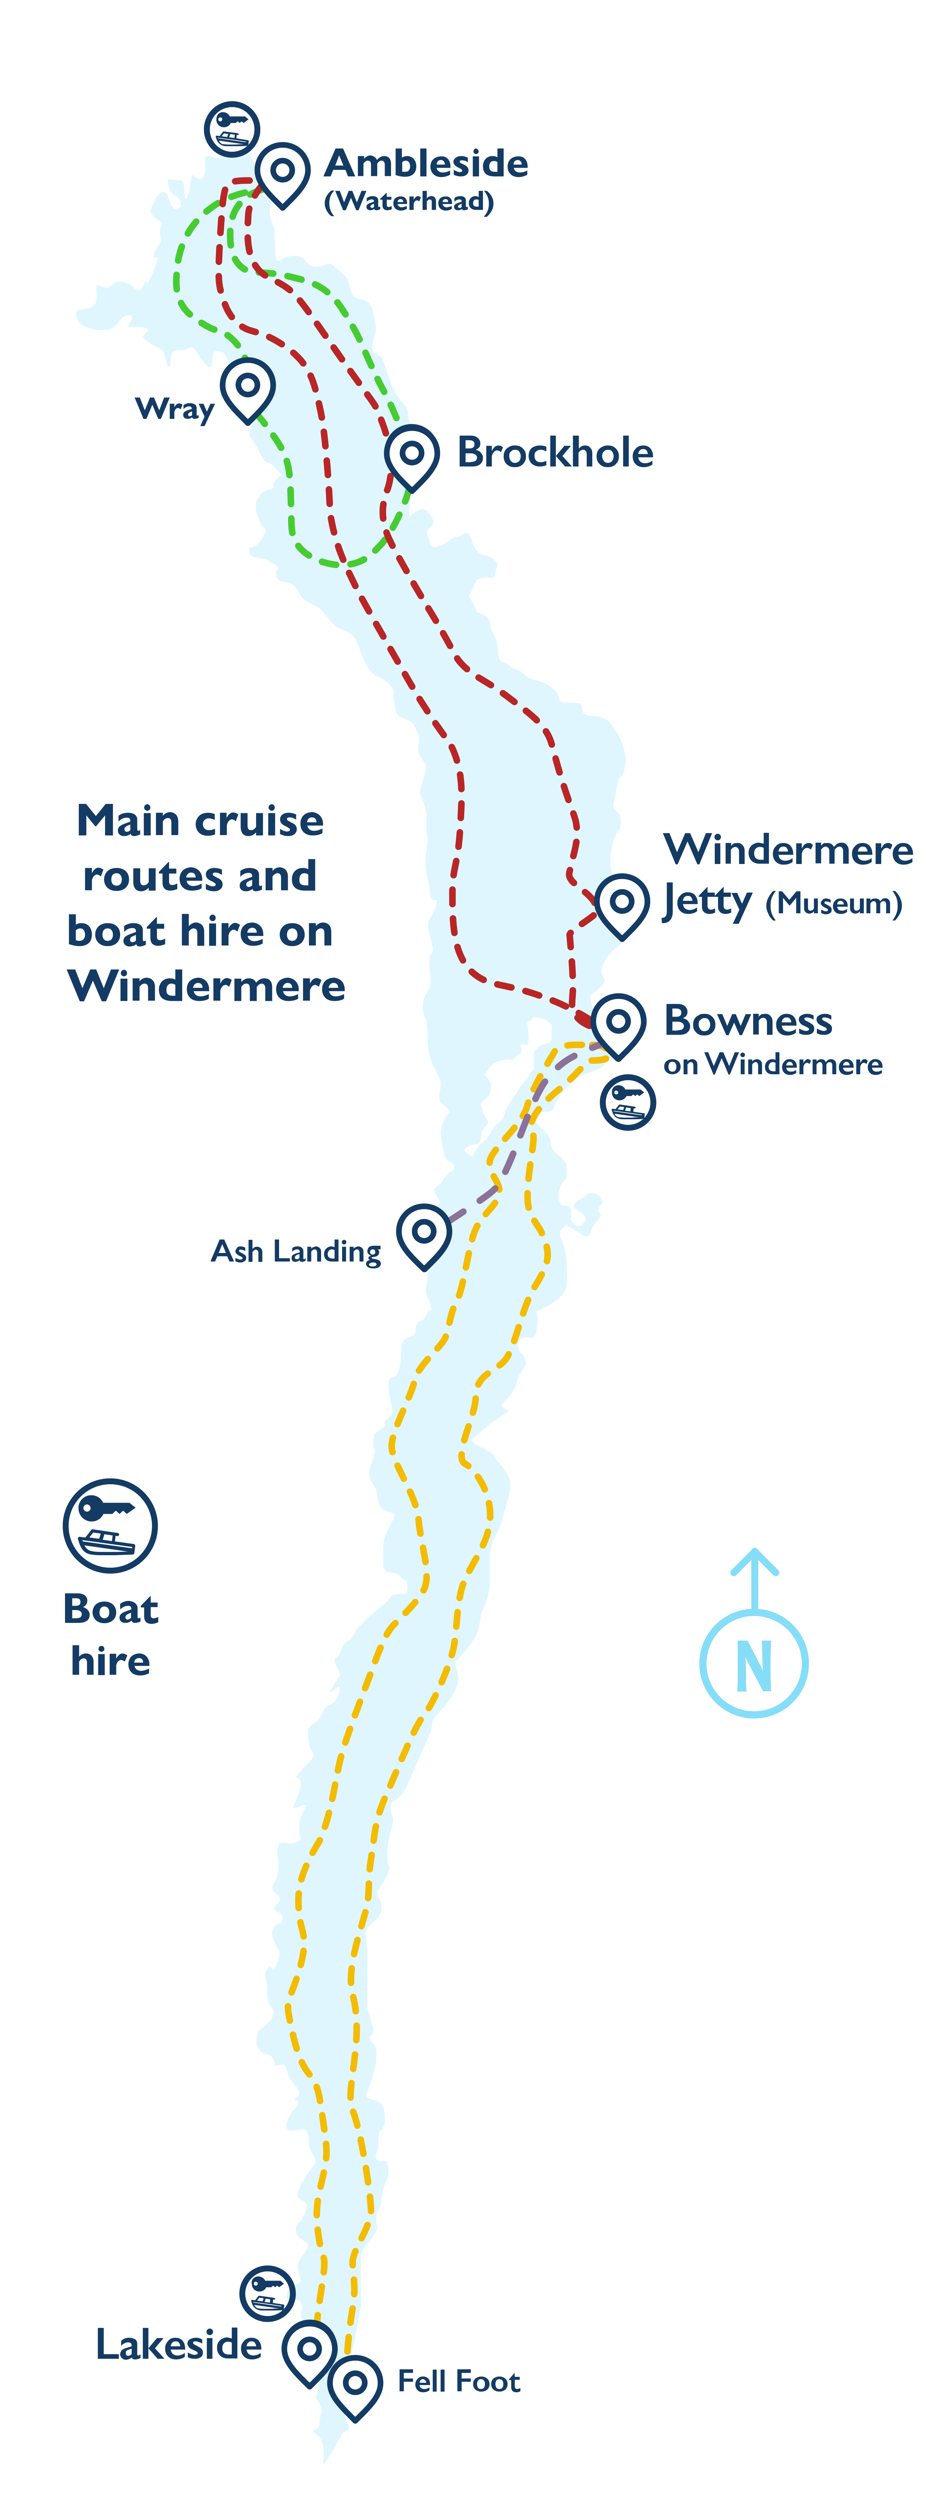 <?xml version="1.0" encoding="UTF-8"?>
<svg xmlns="http://www.w3.org/2000/svg" xmlns:xlink="http://www.w3.org/1999/xlink" version="1.1" x="0px" y="0px" viewBox="0 0 286 761" style="enable-background:new 0 0 286 761;" xml:space="preserve">
<rect x="0" y="0" width="286" height="761" fill="#333333" stroke="none"/>
<style type="text/css">
	.st0{clip-path:url(#SVGID_00000046312455061597083100000007713357980256712363_);}
	.st1{fill:#FFFFFF;}
	.st2{fill:#DFF6FE;}
	.st3{fill:none;stroke:#133B64;stroke-width:1.644;stroke-linecap:round;stroke-linejoin:round;}
	.st4{fill:none;stroke:#F3BC00;stroke-width:2;stroke-linecap:round;stroke-dasharray:4.4,4.4;}
	.st5{fill:none;stroke:#85DDF7;stroke-width:2.134;stroke-linecap:round;stroke-linejoin:round;}
	.st6{fill:none;stroke:#85DDF7;stroke-width:2.195;}
	.st7{fill:#85DDF7;}
	.st8{fill:#133B64;}
	.st9{fill:none;stroke:#133B64;stroke-width:1.8;}
	.st10{fill:none;stroke:#47CB32;stroke-width:2;stroke-linecap:round;stroke-dasharray:4.4,4.4;}
	.st11{fill:none;stroke:#8C7296;stroke-width:2;stroke-linecap:round;stroke-dasharray:6,6;}
	.st12{display:none;fill:none;stroke:#B82626;stroke-width:2;stroke-linecap:round;stroke-dasharray:4.4,4.4;}
	.st13{fill:none;stroke:#B82626;stroke-width:2;stroke-linecap:round;stroke-dasharray:4.4,4.4;}
	.st14{fill:none;stroke:#133B64;stroke-width:1.716;stroke-linecap:round;stroke-linejoin:round;}
</style>
<g id="Original_bits">
	<g>
		<defs>
			<rect id="SVGID_1_" y="0" width="286" height="761"></rect>
		</defs>
		<clipPath id="SVGID_00000116920549239173293200000014327199968453823366_">
			<use xlink:href="#SVGID_1_" style="overflow:visible;"></use>
		</clipPath>
		<g style="clip-path:url(#SVGID_00000116920549239173293200000014327199968453823366_);">
			<rect y="0" class="st1" width="286" height="761"></rect>
			<path class="st2" d="M26.4,99.6c-3.2-1.1-3.7-4.2-2.9-4.9c2-1.7,6.9,1.1,5.8-6.9c0-2.6,2.6,1.2,4.6-0.9s4.9-1.2,7.2,0.9     c2.3,2,2.6-2.3,3.4-2.3c0,2.6,2-1.7,3.5-6.6c1.4-1.7-4.3,2.3,1.1-5.5c-1.1-5.7,0.9-4.6,0-5.8c-0.7-0.9-2.9-1.4-2.9-2.9     c-1.1,0.6,1.4-6.3,3.5-6.3c2.6,0,1.4,7.8,5.5,4.3c0-2.6-2.5-3.2-3.2-4.3c-0.7-1.2-0.9-2.8-0.9-3.5c0-0.7,2.6,0,4,0     c1.7,0,0.6,8.1,2,4.9c1.2-2.6,0.9-7.5,2-6.3c2.3,2.3,3.4,0.2,3.4-2.3c0-3.2-0.6-3.7,1.2-3.7c1.7,0,2.6,1.7,3.7,0     c1.2-1.7,2.6-0.9,5.2-1.7c2.6-0.9,3.5,1.4,4.6,3.5c1.1,2,0,8.3,3.7,10.6c3.6,2.2,0,2.6,1.7,7.2c1.7,4.6,0.9,1.2,1.1,6.3     c0.3,5.2,0,7.2,2.3,5.5c2.3-1.7,6-1,6.6,0c3.2,4.9,7,0.3,8.6,1.7c3.2,2.9,4.6,3,5.5,7.2c1.1,5.5,5.5,1.2,6.9,6.9     c1.4,5.7,0.8,6.4,0,9.2c-1.1,4,1.4,3.7,2.6,4.9c1.1,1.2,2.3,8.9,5.5,12.6c4,4.7,1.7,3.5,2.9,6.3s0,6.3,0,9.5     c0,3.2-2.3,3.5-2.9,6.9s2.9,2.3,2.9,4.9c0,2.6,0.6,3.4,0,6.6c-0.6,3.2,2,0,2.3,0c0.3,0,2-1.7,3.5,0.3c1.4,2,2.6,3.2,0.6,4.6     c-2,1.4-0.3,2.9,0,4.9c0.3,2,3.2,0.9,4.6,0c1.4-0.9,2.3-2,3.7-2c1.4,0,2.9-2.6,4,0c1.1,2.6,0.6,2.6,2,4.3c1.4,1.7,4,1.1,5.5,2.9     c1.4,1.7,0,2.3,0,4.3c0,2-5.1-0.2-6,2.3c-2.6,6.9-2.6,1.7,0.6,9.2c3.2,1.1,4,2.3,4,4c0,1.7,2.3,3.7,2.3,7.8c0,4,1.7,2.9,3.4,4.3     c1.7,1.4,2.3,1.2,3.7,2c1.4,0.9,1.4,2,4.6,2.6c3.2,0.6,6.9,3.5,6.9,5.5c0,2,2.3,1.1,5.5,1.4c3.2,0.3-0.9,4,5.5,4     c3.5,0,5.7,3.2,6,4.3c1.3,1,3.7,7.1,3.2,10.1c-1.4,8.3-1.4-1.2-3.2,10.6c-1.7,4.9,1.7,2.6,1.7,6.9c0,4.3,0,0.9-1.7,4.9     c-1.4,3.2-1.5,6.5-1.4,7.8c0,1.1,0.3,3.5,1.4,4.9c1.4,1.7,1.7,4.3,4,5.8c2.3,1.4,2.9,4.1,2,4.9c-4.3,3.7-3.4,8.3-4.3,9.2     c-0.9,0.9-3.2,2.3-4.3,4.3c-1.1,2-2.3,4-0.9,5.8c1.8,2.2-4,4.9-4,5.8c0,0.9,0.6,4.6,2.3,7.5s2.9,5.8,3.7,8.3     c0.9,2.6-1.2,4.6-2.6,5.8c-1.4,1.1-5.2,1.7-7.5,3.4c-2.3,1.7-6,5.5-6.9,8.6c-0.7,2.6-4.3,0.9-6,1.7c-1.4,0.7,1.1,3.9,2.3,4.9     c1.2,1.4,2.6,2.5,2.6,4.6c0,2.6,4.9,4.6,4.9,6.9v3.5c-1.2,1.1-3.4,4.1-2,7.8c1.7,2,3.4-1.2,3.4,4c-0.9,0.9,1.7,4,3.2,2.6     c4.9-4.9-8.3-4,0.9-8.6c2.3-2.9,6.2,0.5,5.2,2c-2.9,4,1.4,1.7-1.2,5.2c-0.5,0.5-2.1,2.4-2.3,3.7c-0.2,1.4-1.1,1.1-1.7,1.1     l-5.5-3.4l-2,1.7v1.7c0.7,1.6,2,5.4,2,7.5c0,2.6,0.3,4.3,0,7.2c-0.3,2.9-2.3,4-3.7,5.2c-1.2,0.9-4.1,2.3-5.5,2.9     c0.2,0.7,0.5,2.8,0,6c-0.6,4-3.2,0.9-4.6,2.3c-1.4,1.4-1.4,3.4,0,4.6c1.2,0.9,1.4,2.7,1.4,3.4c-0.9,1.1-2.6,3.9-2.9,5.5     c-0.3,2-2.3,4.6-4,6c-1.4,1.1,0.6,2.2,1.7,2.6c-1.4,1-4.6,3.1-5.8,4c-1.1,0.9-4.3,3.6-5.8,4.9l1.7,1.4c1.8,0.9,5.5,2.8,5.5,3.4     c0,0.9,2.6,2.9,4.3,6.3c1.7,3.4-1.4,10.1-1.7,12.1c-0.2,1.6-1.8,5.1-2.6,6.6c-0.5,1.1-1.4,3.5-1.4,4.9v8.6c0,3.4-1.7,7.6-2.6,9.2     c-0.2,1.5-0.7,5-1.4,6.6c-0.9,2-4.3,6.3-6,7.8c-1.7,1.4,1.4,3.7,0,7.8c-1.4,4-5.2,8-6.6,9.5c-1.4,1.4-0.9,3.2-1.4,4.6     c-0.6,1.4-3.5,7.8-6.6,14.9c-1.4,3.7-2.9,5.2-4.9,6.3c-2,1.1,0.3,4.3,0,6.3c-0.3,2-1.7,4.6-1.7,9.8c0,5.2,1.4,2.6,0,6     c-1.4,3.4-3.2,4.6-3.2,5.8c0,1.1,1.4,1.4,1.4,4.6c0,3.2-3.2,4.3-4.3,6c-1.2,1.7,0,4,0,6.6V611c0,1.4,1.1,2.6,1.1,3.7     c0,1.2,1.7,3.2,0,4.9c-1.7,1.7,1.7,1.4,1.7,5.5c0,4-1.7,9.2-2.9,11.8c-1.2,2.6,2.9,1.7,4.3,3.5c1.4,1.7,1.7,6.6,0,8     c-1.7,1.4,0,3.7-1.4,6.9c-1.2,2.5,1.6,2.8,3.2,2.6c0.3,1.2,0.7,4.1,0,5.5c-0.9,1.7-1.7,4.3-1.7,6.3c0,1.6-1,3.2-1.4,3.7     c-0.2,1-0.5,3.1,0,4c0.6,1.2-2,4.6-2.9,5.5c-0.7,0.7-1.6,2.6-2,3.5v15.8l-2,10.6l-3.4,14.1c0,3.1,0.3,9.5,1.4,10.9     c1.2,1.4-0.5,2.3-1.4,2.6l-2.9,5.2l-2.9,4.6c-0.7-1.1,1.1-6-2-8.9c-3.2-2.9,0.6-0.5,0.6-3.5c0-3.2,1.4-3.2,0-6     c-1.4-2.9-1.4-0.9-0.6-3.7c0.9-2.9-0.9-7.8-1.7-10.6c-0.9-2.9-1.4-8-2.9-10.9c-1.4-2.9,0.9-3.7-0.6-5.8c-1.4-2-4.9,1.4-4-2.9     c0.6-3.1,4.7-2.1,4-4.3c-1.4-4.6-0.9-4.6,1.2-7.8c2-3.2,0.9-2.9-0.6-4c-1.4-1.1-2-1.1-2-2.9c0-3.2,2-1.4,3.4-7.5     c-0.9-2.6-4.6-1.2-2-6c1.9-3.5,2-3.5,4.3-6.6c1.4-2-2.3-3.5-1.7-8c-1.4-4-0.6-2.3-5.5-2.3c-2.6,0-1.2-4,1.4-6.9     c2.6-2.9-1.7-1.8,0-2.9c3.4-2.3-2-4.3-2.6-8.3c-0.6-4-3.7-0.6-3.7-1.7c0-1.1-0.9-3.4-2.3-3.4c-1.4,0-4.6-2-2.6-7.2     c2.6-1.7,5.8-4.9,4-6.9c-1.7-2-1.4-4.6-1.4-6.3c0-1.7-1.4-3.2,0-5.5c1.4-2.3,1.4,2.3,3.2-2.3c1.7-4.6-0.9-3.4-1.7-8.3     c0-4,3.2-2.3,3.2-4.9c0-2.6-4.6-1.7-1.4-4.6c2.1-1.9-1.7-2.9-1.7-4.3c0-1.4,0-0.9,0.9-2.6c0.9-1.7,0.9-3.5,0.9-5.2     c0-1.7-0.6-2.6,0-5.2c0.6-2.6,3.2,0.6,6.9-2c-2.9-8.3,5.7-12.4-1.4-9.8c-1.8,0.7-0.6-0.3,1.4-6.6c0-3.2-2-2-1.4-2.9     c0.6-0.9,3.4-4,4.9-5.5c1.4-1.4-1.4-1.4-1.4-8c0.3-2.6,2.3-2,3.7-4.6c1.4-2.6,0.9-2.6,3.5-4c2.6-1.4,3.1-6,1.7-4.9     c-4,3.1-1.7,0.6,0.9-4c-3.4-8.1-1.4-1.7,0.9-8.9c0.3-1.1,2.3-1.1,3.2-3.2c0.9-2,1.7-2.3,2.9-3.7c1.2-1.4,4.5-4.1,6.6-5.8     c2.9-2.3,1.1-2.9,4.6-2.9c1.7,0,2.3,0.3,2.3-2.3c0-2.6-0.6-1.1-2-2.9c-1.4-1.7-2-0.9-3.7-1.4c-1.4-0.5-1.7-1.5-1.7-2v-5.2     c0-1.7,0-2.6,1.7-6.3s2.9-4,0-4.9c-5.5-1.7-1.7-5.7-5.5-9.2c-1.2-4.3,0.6-5.4,1.1-8.6c0.6-3.4-1.1,0.9,0-5.5     c0.3-1.4,3.8-2.2,3.2-3.5c-0.6-1.1,2.3-2,2.3-4c0-2-1.2-4.3-1.2-7.8c0-3.5,2.2-1.6,2.9-3.7c0.9-2.6,0.9-4,0.9-6     c0-5.5,3.1-4.6,4-5.5c0.8-1.2,0.3-4.3,2-4.3c1.6,0,2-4,3.2-3.2c0-1-0.2-2.4-1.1-4c-1.1-2,0-4,0-6.3c0-2.3,1.2-2.6,2.9-6.6     c1.7-4,3.7-6.9,0.9-12.6c-2.7-5.4,2-0.9-0.9-5.2c-2.1-3.2,0-2,2-5.2c2-3.2,3.4-2,3.2-4c-0.3-2-2.3,0-3.2-4.3     c-1.1-6-1.7-7.2,1.7-12.1c-0.6-2.9-3.7-1.7-2.9-6c0.8-3.8,0-4.3-1.7-7.8c-1.4-2.8-2-4.9-2-9.5c0-4.6-0.6-5.2-0.6-5.2     c0,0-2.3-4,0.6-8.3c1.8-2.7,0.6-3.5,0.6-8.6c0-5.2,2-1.4,0.6-6.6c-2-7.5-0.6-5.8,0.9-9.5c2.4-6.2-1.4-0.3-1.4-5.8     c0-2.6-2-6.3-1.1-11.8c1-6.2,0-5.2,0-7.8c0-2.6,0.6-4-0.9-7.8c-1.4-3.7-1.4-1.7,0-6.6c1.4-4.9,0.9-4,0-5.8     c-0.9-1.7-1.7-1.4-1.4-4.6c0.3-3.2,0-2.9-1.1-5.5c-1.2-2.6-4-2.6-4.9-3.4s-1.7-4-1.7-7.2c0-3.2-5.5-5.2-5.5-5.2c0,0-2-0.9-4-6     c-1.4-3.6-0.9-2.6-2-4.9c-1.2-2.3-4-2.6-6.3-4.3c-1.6-1.2-3.7-4.9-5.5-5.8c-1.7-0.9-4.3-1.7-5.2-3.7c-0.9-2-2.3-3.7-4.6-3.7     c-2.3,0-3.2-2.6-2.3-3.7c1.2-1.4-1.1-1.7-2.9-2.9c-1.7-1.2-5.5,0-5.5-2.9c0-3.5-0.6,0.9,2.6-2.3c2.5-2.5,2.8-5.4,1.4-4.9     c-0.8-1.6-3.3-5.9-1.4-8.9c2.3-3.7,4.6-2,4.6-3.4c0-3.2,3.7-3.2,2.3-4c-1.4-0.9-2-2.9-4-3.4c-1.8-0.5-1.4-2.3-5.5-8.1     c-0.2-1.4,1.1-4.4,1.7-4.9c0.8-0.8,2.3-2.6,2.3-4c0-1.7-2.3-2.6-2.3-3.4c0-0.9-4.6-3.7-4.6-6.6c0-2.3-2,0-3.4-3.4     c-1.4-3.4-1.7-3.5-4-3.5c-2.3,0,1.1,10.8-6,0c-1.7-2.6-1.7,0-5.2-0.3c-3.4-0.3-2,4-2.9,4.9c-0.9,0.9-1.2-3.4-2-4.6     c-0.9-1.1-1.4-0.9-4.6-2.9c-3.2-2,0-2.3,0-3.5c0-1.1-2.9-0.9-5.2-0.9c-2.3,0,1.7-2.9,0-3.5c-1.7-0.6-2.9,0.9-3.7,2     c-0.9,1.2-2,2.3-4,2.3C29.6,100.4,29.6,100.7,26.4,99.6z M141.7,349.7c-0.6,0.6,0.6,1.4,1.4,2c1.4,0.6,0.6,0,1.7-1.4     c1.1-1.4,2-2.6,3.2-3.4c1.2-0.9,1.4-3.2,3.7-4.9c2.3-1.7,2-3.5,2.9-5.2c0.9-1.7,2-2.9,3.2-4.9c1.1-2,3.2-3.7,3.4-4.6     c0.3-0.9,1.4-1.4,1.4-2.3v-3.7c0-1.4,0.6-1.7,1.4-2.6s2.3-0.6,3.4-1.4c1.2-0.9,0.3-0.6,0.6-3.4c0.3-2.9-0.6-2.3-1.4-3.2     c-0.9-0.9-2.9-0.9-3.7-1.1c-0.9-0.3-0.6,1.1-1.7,1.1s-0.3,1.7-0.3,3.2c0,1.4,0.3,2,0,3.4c-0.3,1.4-1.1,0.3-2,0.6     c-0.9,0.3,0.3,0.9,0,2c-0.3,1.1-1.1,0.9-2,2c-0.9,1.1-0.9,0.6-2.3,0.6c-1.4,0-2.6,0.6-3.7,0.9c-1.1,0.3-1.7,1.7-2.9,3.2     c-1.1,1.4,0.6,0.9,1.2,2.6c0.6,1.7,0.3,2,0,3.5c-0.3,1.4-1.2,1.4-2.3,2.6s0,1.4,0,2.6c0,1.2,1.7,2.6,1.7,3.7     c0,1.2-1.2,1.4-1.7,2.6s0,1.1-0.6,2.9c-0.6,1.7-2,1.1-2.6,1.4C143.1,348.6,142.3,349.1,141.7,349.7z"></path>
			<path class="st3" d="M75.4,120.1c1.5,0,2.8-1.2,2.8-2.8c0-1.5-1.2-2.8-2.8-2.8c-1.5,0-2.8,1.2-2.8,2.8     C72.6,118.9,73.8,120.1,75.4,120.1z"></path>
			<path class="st3" d="M75.4,128.4c3.7-3.7,7.4-7,7.4-11.1c0-4.1-3.3-7.4-7.4-7.4c-4.1,0-7.4,3.3-7.4,7.4     C68,121.4,71.7,124.8,75.4,128.4z"></path>
			<path class="st3" d="M125.4,140.1c1.5,0,2.8-1.2,2.8-2.8c0-1.5-1.2-2.8-2.8-2.8c-1.5,0-2.8,1.2-2.8,2.8     C122.6,138.9,123.8,140.1,125.4,140.1z"></path>
			<path class="st3" d="M125.4,148.4c3.7-3.7,7.4-7,7.4-11.1c0-4.1-3.3-7.4-7.4-7.4c-4.1,0-7.4,3.3-7.4,7.4     C118,141.4,121.7,144.8,125.4,148.4z"></path>
			<path class="st3" d="M129.4,378.1c1.5,0,2.8-1.2,2.8-2.8c0-1.5-1.2-2.8-2.8-2.8c-1.5,0-2.8,1.2-2.8,2.8     C126.6,376.9,127.8,378.1,129.4,378.1z"></path>
			<path class="st3" d="M129.4,386.4c3.7-3.7,7.4-7,7.4-11.1c0-4.1-3.3-7.4-7.4-7.4c-4.1,0-7.4,3.3-7.4,7.4     C122,379.4,125.7,382.8,129.4,386.4z"></path>
			<path class="st3" d="M189.4,277.1c1.5,0,2.8-1.2,2.8-2.8c0-1.5-1.2-2.8-2.8-2.8c-1.5,0-2.8,1.2-2.8,2.8     C186.6,275.9,187.8,277.1,189.4,277.1z"></path>
			<path class="st3" d="M189.4,285.4c3.7-3.7,7.4-7,7.4-11.1c0-4.1-3.3-7.4-7.4-7.4c-4.1,0-7.4,3.3-7.4,7.4     C182,278.4,185.7,281.8,189.4,285.4z"></path>
			<path class="st4" d="M180.4,318.1c2.6,0,3.8,0.5,5.6,2.1c0,2.6-3.8,2.6-5.6,2.6s-6.7,6.2-9.1,8c-2.3,1.8-7,5.6-8.8,9.4     c-1.8,3.8,0,3.2,0,6.2s-2,12.1-1.8,18.5c0.3,6.5,3.2,6.8,5.3,12.7c2,5.9,0,8.8-3.5,14.7c-3.5,5.9-5.6,17.7-8.5,21.5     s-9.1,4.3-9.1,11.5c0,5.6-7,18.3-3.2,20.3c2.8,1.5,7.6,8,7.6,15.6c0,7.7-4.7,13.2-7.6,19.4c-2.9,6.2-2.3,16.5-3.8,22.1     c-1.5,5.6-5.9,15.9-8.8,19.4c-2.9,3.5-7.6,15.6-11.4,24.1c-3.8,8.5-3.5,12.4-4.7,19.7c-1.2,7.4,0,10-1.8,16.5     c-1.8,6.5-5.7,17.6-3.8,24.7c3.8,14.1-2.6,29.2,0,35.3c2.6,6.2,5.6,25.9,5.6,30.6c0,4.7-5.6,11.8-5.6,15.6c0,3.8,1.2,7.4,0,14.1     c-1.2,6.8-1.8,14.4-1.8,18.5s-4.2-5.4-6.9-1.2c-2.6,4.1,0,1.2-1.7,0c-1.8-1.2,1.3-3.2,0.1-7.9c-1.2-4.7,0-9.4,1.2-18     c1.2-8.5,0-5.3-1.2-13c-1.2-7.7-0.6-10.9,1.2-18.3c1.8-7.4,1.2-9.4,0-18c-1.2-8.5-1.5-10-4.4-13.8c-2.9-3.8-4.1-8.8-5.6-15.9     c-1.5-7.1,0-5.6,2.9-15.6s0.6-10.9,0-16.2c-0.6-5.3-0.6-9.7,2.6-16.5c3.2-6.8,3.2-4.4,5.6-12.1c2.3-7.7,2.9-13.8,4.4-19.7     c1.5-5.9,7-20,9.1-25.6c2-5.6,4.4-11.8,6.4-14.1c2-2.4,7-6.5,9.7-11.2c2.6-4.7-0.9-13.8-1.5-21.5c-0.6-7.7-8.5-17.7-8.2-22.7     c0.3-5,5.9-14.7,7-19.7c1.2-5,8.2-10,9.4-13.2c1.2-3.2,1.5-7.7,3.5-11.2c2-3.5,3.5-16.8,5.6-21.5c2-4.7,7-7.7,7.3-11.2     c0.3-3.5-3.5-5.9-2.9-9.7s9.7-10.6,11.4-16.8c1.8-6.2,7-14.1,8.5-16.8C170.8,317.5,177.2,318.1,180.4,318.1z"></path>
			<path class="st5" d="M229.9,489.3v-17.1 M229.9,472.3l-6.4,6.4 M229.9,472.3l6.4,6.4"></path>
			<circle class="st6" cx="229.7" cy="506.4" r="15.6"></circle>
			<path class="st7" d="M224.6,499.4h3.1c0.6,1.2,1.5,2.8,2.6,5s2,3.8,2.1,4.4h0c-0.1-1.1-0.2-2.7-0.2-4.4c0-1-0.1-3.7-0.2-5h2.9     c-0.1,1.1-0.2,3.5-0.2,5.7v3.4c0,4.5,0.1,5.4,0.2,6.3h-2.5l-3.1-5.9c-1.3-2.5-2.1-4-2.3-4.6h0c0.1,0.7,0.2,2,0.2,5.5     c0,2.8,0.1,4.6,0.2,5.1h-2.9c0.2-1.3,0.2-3.9,0.2-5.5v-4.5C224.7,501.3,224.7,500.1,224.6,499.4z"></path>
			<path class="st3" d="M94.4,717.1c1.5,0,2.8-1.2,2.8-2.8c0-1.5-1.2-2.8-2.8-2.8c-1.5,0-2.8,1.2-2.8,2.8     C91.6,715.9,92.8,717.1,94.4,717.1z"></path>
			<path class="st3" d="M94.4,725.4c3.7-3.7,7.4-7,7.4-11.1c0-4.1-3.3-7.4-7.4-7.4c-4.1,0-7.4,3.3-7.4,7.4     C87,718.4,90.7,721.8,94.4,725.4z"></path>
			<path class="st3" d="M188.1,314c1.5,0,2.8-1.2,2.8-2.8c0-1.5-1.2-2.8-2.8-2.8c-1.5,0-2.8,1.2-2.8,2.8     C185.3,312.7,186.5,314,188.1,314z"></path>
			<path class="st3" d="M188.1,322.3c3.7-3.7,7.4-7,7.4-11.1c0-4.1-3.3-7.4-7.4-7.4c-4.1,0-7.4,3.3-7.4,7.4     C180.7,315.3,184.4,318.6,188.1,322.3z"></path>
			<path class="st3" d="M108.1,728c1.5,0,2.8-1.2,2.8-2.8c0-1.5-1.2-2.8-2.8-2.8c-1.5,0-2.8,1.2-2.8,2.8     C105.3,726.7,106.5,728,108.1,728z"></path>
			<path class="st3" d="M108.1,736.3c3.7-3.7,7.4-7,7.4-11.1c0-4.1-3.3-7.4-7.4-7.4c-4.1,0-7.4,3.3-7.4,7.4     C100.7,729.3,104.4,732.6,108.1,736.3z"></path>
			<path class="st8" d="M143.4,132.6c0.9,0,1.6,0.2,2.1,0.7c0.5,0.4,0.8,1,0.8,1.7c0,0.4-0.1,0.8-0.3,1.1c-0.2,0.3-0.6,0.6-1,0.8     v0.1c0.7,0.1,1.2,0.4,1.5,0.9c0.4,0.4,0.6,0.9,0.6,1.5c0,0.5-0.1,1-0.4,1.4c-0.3,0.4-0.6,0.7-1.1,0.9c-0.5,0.2-1,0.3-1.7,0.3H140     v-9.4H143.4z M143,136.5c0.5,0,0.9-0.1,1.1-0.3c0.3-0.2,0.4-0.5,0.4-1c0-0.4-0.1-0.7-0.4-0.9c-0.3-0.2-0.6-0.3-1-0.3h-1.3v2.5     H143z M143.4,140.6c0.6,0,1.1-0.1,1.4-0.3c0.3-0.2,0.5-0.6,0.5-1c0-0.4-0.2-0.7-0.5-0.9c-0.3-0.2-0.7-0.4-1.3-0.4h-1.7v2.7H143.4     z"></path>
			<path class="st8" d="M151.9,135.6c0.2,0,0.4,0.1,0.6,0.1c0.2,0.1,0.5,0.3,0.7,0.5l-0.6,1.4c-0.5-0.4-0.9-0.5-1.2-0.5     c-0.3,0-0.5,0.1-0.8,0.3c-0.2,0.2-0.4,0.4-0.6,0.8c-0.1,0.3-0.2,0.6-0.2,0.9v2.9h-1.7v-6.3h1.7v1.6h0c0.3-0.6,0.6-1,0.9-1.3     C151.2,135.7,151.5,135.6,151.9,135.6z"></path>
			<path class="st8" d="M156.8,135.6c0.7,0,1.3,0.1,1.8,0.4c0.5,0.3,0.9,0.7,1.2,1.2c0.3,0.5,0.4,1.1,0.4,1.7c0,0.7-0.1,1.2-0.4,1.7     c-0.3,0.5-0.7,0.9-1.2,1.2c-0.5,0.3-1.1,0.4-1.8,0.4c-0.7,0-1.3-0.1-1.8-0.4c-0.5-0.3-1-0.7-1.2-1.2c-0.3-0.5-0.4-1.1-0.4-1.7     c0-0.6,0.1-1.2,0.4-1.7c0.3-0.5,0.7-0.9,1.2-1.1C155.5,135.7,156.1,135.6,156.8,135.6z M155.1,138.8c0,0.6,0.2,1.1,0.5,1.5     c0.3,0.4,0.7,0.6,1.2,0.6c0.5,0,1-0.2,1.3-0.5c0.3-0.4,0.5-0.9,0.5-1.5c0-0.6-0.2-1.1-0.5-1.5c-0.3-0.4-0.7-0.5-1.3-0.5     c-0.5,0-0.9,0.2-1.2,0.6C155.2,137.7,155.1,138.2,155.1,138.8z"></path>
			<path class="st8" d="M164.4,135.6c0.7,0,1.4,0.1,2,0.4v1.4c-0.6-0.3-1.1-0.5-1.7-0.5c-0.6,0-1,0.2-1.4,0.5     c-0.4,0.3-0.5,0.8-0.5,1.4c0,0.6,0.2,1.1,0.5,1.4c0.4,0.4,0.8,0.5,1.4,0.5c0.4,0,1-0.1,1.7-0.4v1.3c-0.7,0.3-1.3,0.4-2,0.4     c-1,0-1.8-0.3-2.5-0.9c-0.6-0.6-0.9-1.4-0.9-2.3c0-1,0.3-1.8,0.9-2.4C162.6,135.9,163.5,135.6,164.4,135.6z"></path>
			<path class="st8" d="M169.3,132.6v9.4h-1.7v-9.4H169.3z M173.9,135.7l-2.6,3.1l2.9,3.2h-2.1l-2.8-3.2l2.6-3.1H173.9z"></path>
			<path class="st8" d="M176.3,132.6v4h0c0.5-0.7,1.2-1,1.9-1c0.7,0,1.2,0.2,1.6,0.7c0.4,0.4,0.6,1,0.6,1.7v4h-1.7v-3.7     c0-0.4-0.1-0.8-0.3-1c-0.2-0.3-0.5-0.4-0.8-0.4c-0.3,0-0.5,0.1-0.7,0.2c-0.2,0.1-0.5,0.4-0.7,0.7v4.2h-1.7v-9.4H176.3z"></path>
			<path class="st8" d="M185.1,135.6c0.7,0,1.3,0.1,1.8,0.4c0.5,0.3,0.9,0.7,1.2,1.2c0.3,0.5,0.4,1.1,0.4,1.7c0,0.7-0.1,1.2-0.4,1.7     c-0.3,0.5-0.7,0.9-1.2,1.2c-0.5,0.3-1.1,0.4-1.8,0.4c-0.7,0-1.3-0.1-1.8-0.4s-0.9-0.7-1.2-1.2c-0.3-0.5-0.4-1.1-0.4-1.7     c0-0.6,0.1-1.2,0.4-1.7c0.3-0.5,0.7-0.9,1.2-1.1C183.9,135.7,184.5,135.6,185.1,135.6z M183.4,138.8c0,0.6,0.2,1.1,0.5,1.5     c0.3,0.4,0.7,0.6,1.2,0.6c0.5,0,1-0.2,1.3-0.5c0.3-0.4,0.5-0.9,0.5-1.5c0-0.6-0.2-1.1-0.5-1.5c-0.3-0.4-0.7-0.5-1.3-0.5     c-0.5,0-0.9,0.2-1.2,0.6C183.6,137.7,183.4,138.2,183.4,138.8z"></path>
			<path class="st8" d="M191.5,132.6v9.4h-1.7v-9.4H191.5z"></path>
			<path class="st8" d="M195.9,135.6c0.9,0,1.7,0.3,2.2,0.9c0.5,0.6,0.8,1.4,0.8,2.5v0.2h-4.5c0.1,0.6,0.3,1,0.6,1.3     c0.4,0.3,0.8,0.5,1.5,0.5c0.4,0,0.8-0.1,1.1-0.2c0.4-0.1,0.7-0.3,1.1-0.6v1.2c-0.7,0.5-1.6,0.8-2.7,0.8c-1,0-1.8-0.3-2.4-0.9     c-0.6-0.6-0.9-1.4-0.9-2.4c0-1,0.3-1.7,0.9-2.3C194.2,135.9,194.9,135.6,195.9,135.6z M197.3,138.2c0-0.5-0.2-0.8-0.4-1.1     c-0.2-0.3-0.6-0.4-1-0.4c-0.4,0-0.8,0.1-1,0.4c-0.3,0.2-0.4,0.6-0.5,1.1H197.3z"></path>
			<path class="st8" d="M68.3,377.3l3,6.7h-1.4l-0.7-1.6h-3l-0.7,1.6h-1.4l2.8-6.7H68.3z M66.6,381.4h2.2l-1.1-2.7L66.6,381.4z"></path>
			<path class="st8" d="M73.3,379.4c0.2,0,0.5,0,0.7,0.1c0.2,0.1,0.4,0.1,0.7,0.3v1c-0.2-0.1-0.5-0.3-0.7-0.3     c-0.3-0.1-0.5-0.1-0.7-0.1c-0.2,0-0.3,0-0.4,0.1c-0.1,0.1-0.1,0.2-0.1,0.3c0,0.1,0,0.1,0.1,0.2c0.1,0.1,0.3,0.2,0.7,0.4     c0.5,0.3,0.9,0.5,1.1,0.7c0.2,0.2,0.3,0.5,0.3,0.8c0,0.4-0.2,0.8-0.5,1c-0.3,0.2-0.7,0.4-1.2,0.4c-0.3,0-0.6,0-0.9-0.1     c-0.3-0.1-0.5-0.2-0.7-0.3v-1c0.6,0.3,1.1,0.5,1.5,0.5c0.2,0,0.4,0,0.5-0.1c0.1-0.1,0.2-0.2,0.2-0.3c0-0.1,0-0.1-0.1-0.2     c0-0.1-0.1-0.1-0.2-0.2c-0.1-0.1-0.4-0.2-0.8-0.4c-0.4-0.2-0.6-0.4-0.8-0.6c-0.2-0.2-0.3-0.4-0.3-0.7c0-0.4,0.2-0.7,0.5-1     C72.3,379.5,72.7,379.4,73.3,379.4z"></path>
			<path class="st8" d="M76.9,377.3v2.9h0c0.4-0.5,0.8-0.7,1.4-0.7c0.5,0,0.9,0.2,1.2,0.5c0.3,0.3,0.4,0.7,0.4,1.2v2.9h-1.2v-2.7     c0-0.3-0.1-0.5-0.2-0.7c-0.1-0.2-0.3-0.3-0.6-0.3c-0.2,0-0.4,0.1-0.5,0.2c-0.2,0.1-0.3,0.3-0.5,0.5v3h-1.2v-6.7H76.9z"></path>
			<path class="st8" d="M85,377.3v5.7h3.3v1h-4.6v-6.7H85z"></path>
			<path class="st8" d="M90.6,379.4c0.6,0,1,0.1,1.3,0.4c0.3,0.2,0.5,0.6,0.5,1v2.2c0,0.2,0.1,0.3,0.2,0.3c0.1,0,0.1,0,0.2-0.1     c0.1-0.1,0.2-0.1,0.3-0.2v0.7c-0.4,0.3-0.8,0.4-1.1,0.4c-0.2,0-0.4,0-0.5-0.1c-0.1-0.1-0.2-0.2-0.2-0.4c-0.5,0.3-0.9,0.5-1.4,0.5     c-0.3,0-0.6-0.1-0.8-0.3c-0.2-0.2-0.3-0.5-0.3-0.8c0-0.4,0.1-0.7,0.3-0.9c0.2-0.2,0.6-0.4,1.2-0.6l1-0.3V381     c0-0.4-0.3-0.7-0.8-0.7c-0.3,0-0.5,0.1-0.8,0.2c-0.3,0.1-0.5,0.3-0.7,0.6V380C89.3,379.6,89.9,379.4,90.6,379.4z M89.8,382.8     c0,0.2,0.1,0.3,0.2,0.4c0.1,0.1,0.2,0.1,0.4,0.1c0.3,0,0.5-0.1,0.8-0.4v-1.2c-0.3,0.1-0.6,0.2-0.8,0.3c-0.2,0.1-0.3,0.2-0.4,0.3     C89.9,382.5,89.8,382.6,89.8,382.8z"></path>
			<path class="st8" d="M96.2,379.4c0.5,0,0.9,0.2,1.2,0.5c0.3,0.3,0.4,0.7,0.4,1.2v2.9h-1.2v-2.7c0-0.3-0.1-0.5-0.2-0.7     c-0.1-0.2-0.3-0.3-0.6-0.3c-0.2,0-0.4,0.1-0.5,0.2c-0.2,0.1-0.3,0.3-0.5,0.5v3h-1.2v-4.5h1.2v0.6c0.2-0.3,0.4-0.4,0.7-0.5     C95.7,379.5,96,379.4,96.2,379.4z"></path>
			<path class="st8" d="M101.9,379.6v-2.3h1.2v6.7H101c-0.7,0-1.3-0.2-1.7-0.6c-0.4-0.4-0.6-1-0.6-1.7c0-0.4,0.1-0.8,0.3-1.2     c0.2-0.3,0.5-0.6,0.8-0.8c0.4-0.2,0.7-0.3,1.1-0.3C101.2,379.4,101.5,379.5,101.9,379.6z M101.3,383.1h0.6v-2.6     c-0.2-0.1-0.5-0.2-0.8-0.2c-0.4,0-0.7,0.1-0.9,0.4c-0.2,0.2-0.4,0.6-0.4,1C99.8,382.6,100.3,383.1,101.3,383.1z"></path>
			<path class="st8" d="M104.8,377.4c0.2,0,0.3,0.1,0.5,0.2c0.1,0.1,0.2,0.3,0.2,0.5c0,0.2-0.1,0.3-0.2,0.5     c-0.1,0.1-0.3,0.2-0.5,0.2c-0.2,0-0.3-0.1-0.5-0.2c-0.1-0.1-0.2-0.3-0.2-0.5c0-0.2,0.1-0.3,0.2-0.5     C104.5,377.5,104.6,377.4,104.8,377.4z M105.4,379.5v4.5h-1.2v-4.5H105.4z"></path>
			<path class="st8" d="M109.1,379.4c0.5,0,0.9,0.2,1.2,0.5c0.3,0.3,0.4,0.7,0.4,1.2v2.9h-1.2v-2.7c0-0.3-0.1-0.5-0.2-0.7     c-0.1-0.2-0.3-0.3-0.6-0.3c-0.2,0-0.4,0.1-0.5,0.2c-0.2,0.1-0.3,0.3-0.5,0.5v3h-1.2v-4.5h1.2v0.6c0.2-0.3,0.4-0.4,0.7-0.5     C108.6,379.5,108.8,379.4,109.1,379.4z"></path>
			<path class="st8" d="M115.9,379.5v0.8h-0.8c0.1,0.2,0.2,0.3,0.3,0.4c0.1,0.1,0.1,0.3,0.1,0.4c0,0.4-0.1,0.7-0.4,1     c-0.2,0.3-0.6,0.4-1.2,0.5c-0.3,0-0.5,0.1-0.6,0.1c-0.1,0-0.1,0.1-0.1,0.2c0,0.1,0.1,0.2,0.2,0.2c0.1,0,0.3,0.1,0.6,0.1     c0.7,0.1,1.2,0.3,1.5,0.5c0.3,0.2,0.5,0.5,0.5,0.9c0,0.5-0.2,0.8-0.6,1.1c-0.4,0.3-0.9,0.4-1.7,0.4c-0.7,0-1.2-0.1-1.6-0.4     c-0.4-0.2-0.6-0.6-0.6-1c0-0.6,0.4-1,1.2-1.2c-0.3-0.1-0.5-0.3-0.5-0.6c0-0.3,0.3-0.5,0.8-0.7v0c-0.4-0.1-0.6-0.3-0.8-0.5     c-0.2-0.2-0.3-0.5-0.3-0.9c0-0.5,0.2-0.9,0.5-1.2c0.4-0.3,0.8-0.4,1.4-0.4H115.9z M112.7,381.1c0,0.2,0.1,0.4,0.2,0.6     c0.2,0.2,0.4,0.2,0.6,0.2c0.2,0,0.4-0.1,0.6-0.2c0.2-0.2,0.2-0.4,0.2-0.6c0-0.2-0.1-0.4-0.2-0.6c-0.2-0.2-0.4-0.2-0.6-0.2     c-0.2,0-0.4,0.1-0.6,0.2C112.8,380.7,112.7,380.9,112.7,381.1z M112.4,384.9c0,0.4,0.4,0.6,1.2,0.6c0.3,0,0.6-0.1,0.8-0.2     c0.2-0.1,0.3-0.3,0.3-0.4c0-0.2-0.1-0.3-0.3-0.5c-0.2-0.1-0.5-0.1-0.9-0.1c-0.3,0-0.6,0.1-0.7,0.2     C112.5,384.6,112.4,384.7,112.4,384.9z"></path>
			<path class="st8" d="M31.6,708.6v8h4.6v1.4h-6.4v-9.4H31.6z"></path>
			<path class="st8" d="M39.3,711.6c0.8,0,1.4,0.2,1.9,0.5c0.4,0.3,0.6,0.8,0.6,1.4v3.1c0,0.2,0.1,0.4,0.3,0.4c0.1,0,0.2,0,0.3-0.1     c0.1-0.1,0.3-0.2,0.4-0.2v1c-0.6,0.4-1.1,0.5-1.6,0.5c-0.3,0-0.5,0-0.7-0.1c-0.2-0.1-0.3-0.3-0.3-0.5c-0.6,0.4-1.3,0.7-1.9,0.7     c-0.5,0-0.8-0.2-1.2-0.5c-0.3-0.3-0.5-0.7-0.5-1.1c0-0.5,0.2-1,0.5-1.3c0.3-0.3,0.9-0.6,1.7-0.8l1.3-0.4v-0.3     c0-0.6-0.4-0.9-1.1-0.9c-0.4,0-0.8,0.1-1.1,0.3c-0.4,0.2-0.7,0.4-1,0.8v-1.5C37.5,711.9,38.4,711.6,39.3,711.6z M38.3,716.3     c0,0.2,0.1,0.4,0.2,0.6c0.1,0.1,0.3,0.2,0.5,0.2c0.4,0,0.7-0.2,1.1-0.5v-1.7c-0.5,0.2-0.8,0.3-1.1,0.4c-0.3,0.1-0.5,0.3-0.6,0.4     C38.4,715.9,38.3,716.1,38.3,716.3z"></path>
			<path class="st8" d="M45.2,708.6v9.4h-1.7v-9.4H45.2z M49.8,711.7l-2.6,3.1l2.9,3.2H48l-2.8-3.2l2.6-3.1H49.8z"></path>
			<path class="st8" d="M53.4,711.6c0.9,0,1.7,0.3,2.2,0.9c0.5,0.6,0.8,1.4,0.8,2.5v0.2H52c0.1,0.6,0.3,1,0.6,1.3     c0.4,0.3,0.8,0.5,1.5,0.5c0.4,0,0.8-0.1,1.1-0.2c0.4-0.1,0.7-0.3,1.1-0.6v1.2c-0.7,0.5-1.6,0.8-2.7,0.8c-1,0-1.8-0.3-2.4-0.9     c-0.6-0.6-0.9-1.4-0.9-2.4c0-1,0.3-1.7,0.9-2.3C51.7,711.9,52.5,711.6,53.4,711.6z M54.9,714.2c0-0.5-0.2-0.8-0.4-1.1     c-0.2-0.3-0.6-0.4-1-0.4c-0.4,0-0.8,0.1-1,0.4c-0.3,0.2-0.4,0.6-0.5,1.1H54.9z"></path>
			<path class="st8" d="M59.6,711.6c0.3,0,0.7,0,1,0.1c0.3,0.1,0.6,0.2,1,0.4v1.3c-0.3-0.2-0.7-0.4-1-0.5c-0.4-0.1-0.7-0.2-1-0.2     c-0.2,0-0.4,0-0.6,0.1c-0.1,0.1-0.2,0.2-0.2,0.4c0,0.1,0.1,0.2,0.2,0.3s0.4,0.3,0.9,0.5c0.7,0.4,1.2,0.7,1.5,1     c0.3,0.3,0.4,0.7,0.4,1.1c0,0.6-0.2,1.1-0.6,1.4c-0.4,0.3-1,0.5-1.7,0.5c-0.4,0-0.9,0-1.3-0.1c-0.4-0.1-0.7-0.2-1-0.4v-1.4     c0.8,0.4,1.5,0.7,2,0.7c0.3,0,0.5-0.1,0.7-0.1c0.2-0.1,0.3-0.2,0.3-0.4c0-0.1,0-0.2-0.1-0.3s-0.2-0.2-0.3-0.2     c-0.1-0.1-0.5-0.3-1.2-0.6c-0.5-0.2-0.9-0.5-1.1-0.8c-0.2-0.3-0.4-0.6-0.4-1c0-0.6,0.2-1,0.7-1.3     C58.3,711.8,58.9,711.6,59.6,711.6z"></path>
			<path class="st8" d="M63.9,708.8c0.3,0,0.5,0.1,0.7,0.3c0.2,0.2,0.3,0.4,0.3,0.7c0,0.2-0.1,0.5-0.3,0.7c-0.2,0.2-0.4,0.3-0.7,0.3     c-0.3,0-0.5-0.1-0.7-0.3c-0.2-0.2-0.3-0.4-0.3-0.7c0-0.3,0.1-0.5,0.3-0.7C63.4,708.9,63.7,708.8,63.9,708.8z M64.7,711.7v6.3     h-1.7v-6.3H64.7z"></path>
			<path class="st8" d="M70.6,711.8v-3.3h1.7v9.4h-2.9c-1,0-1.8-0.3-2.4-0.9c-0.6-0.6-0.9-1.4-0.9-2.4c0-0.6,0.1-1.1,0.4-1.6     c0.3-0.5,0.7-0.9,1.2-1.1c0.5-0.3,1-0.4,1.6-0.4C69.6,711.6,70.1,711.7,70.6,711.8z M69.7,716.7h0.9v-3.6     c-0.3-0.2-0.7-0.3-1.1-0.3c-0.6,0-1,0.2-1.3,0.5c-0.3,0.3-0.5,0.8-0.5,1.4C67.7,716.1,68.4,716.7,69.7,716.7z"></path>
			<path class="st8" d="M76.6,711.6c0.9,0,1.7,0.3,2.2,0.9c0.5,0.6,0.8,1.4,0.8,2.5v0.2h-4.5c0.1,0.6,0.3,1,0.6,1.3     c0.4,0.3,0.8,0.5,1.5,0.5c0.4,0,0.8-0.1,1.1-0.2c0.4-0.1,0.7-0.3,1.1-0.6v1.2c-0.7,0.5-1.6,0.8-2.7,0.8c-1,0-1.8-0.3-2.4-0.9     c-0.6-0.6-0.9-1.4-0.9-2.4c0-1,0.3-1.7,0.9-2.3C74.9,711.9,75.6,711.6,76.6,711.6z M78,714.2c0-0.5-0.2-0.8-0.4-1.1     c-0.2-0.3-0.6-0.4-1-0.4c-0.4,0-0.8,0.1-1,0.4c-0.3,0.2-0.4,0.6-0.5,1.1H78z"></path>
			<path class="st8" d="M125.8,721.3v1H123v1.7h2.8v1H123v2.9h-1.3v-6.7H125.8z"></path>
			<path class="st8" d="M128.8,723.4c0.7,0,1.2,0.2,1.6,0.6c0.4,0.4,0.6,1,0.6,1.8v0.2h-3.2c0,0.4,0.2,0.7,0.4,0.9     c0.3,0.2,0.6,0.3,1,0.3c0.3,0,0.6,0,0.8-0.1c0.3-0.1,0.5-0.2,0.8-0.4v0.9c-0.5,0.4-1.2,0.6-1.9,0.6c-0.7,0-1.3-0.2-1.7-0.6     c-0.4-0.4-0.7-1-0.7-1.7c0-0.7,0.2-1.2,0.6-1.7C127.6,723.6,128.1,723.4,128.8,723.4z M129.8,725.3c0-0.3-0.1-0.6-0.3-0.8     c-0.2-0.2-0.4-0.3-0.7-0.3c-0.3,0-0.5,0.1-0.7,0.3c-0.2,0.2-0.3,0.4-0.3,0.8H129.8z"></path>
			<path class="st8" d="M133,721.3v6.7h-1.2v-6.7H133z"></path>
			<path class="st8" d="M135.4,721.3v6.7h-1.2v-6.7H135.4z"></path>
			<path class="st8" d="M143.4,721.3v1h-2.8v1.7h2.8v1h-2.8v2.9h-1.3v-6.7H143.4z"></path>
			<path class="st8" d="M146.6,723.4c0.5,0,0.9,0.1,1.3,0.3c0.4,0.2,0.7,0.5,0.9,0.8c0.2,0.4,0.3,0.8,0.3,1.2c0,0.5-0.1,0.9-0.3,1.2     c-0.2,0.4-0.5,0.6-0.9,0.8c-0.4,0.2-0.8,0.3-1.3,0.3c-0.5,0-0.9-0.1-1.3-0.3c-0.4-0.2-0.7-0.5-0.9-0.8c-0.2-0.3-0.3-0.8-0.3-1.2     c0-0.5,0.1-0.9,0.3-1.2c0.2-0.4,0.5-0.6,0.9-0.8C145.7,723.5,146.1,723.4,146.6,723.4z M145.3,725.7c0,0.5,0.1,0.8,0.3,1.1     c0.2,0.3,0.5,0.4,0.9,0.4c0.4,0,0.7-0.1,0.9-0.4c0.2-0.3,0.3-0.6,0.3-1.1c0-0.5-0.1-0.8-0.3-1.1c-0.2-0.2-0.5-0.4-0.9-0.4     c-0.4,0-0.7,0.1-0.9,0.4C145.4,724.9,145.3,725.3,145.3,725.7z"></path>
			<path class="st8" d="M152.1,723.4c0.5,0,0.9,0.1,1.3,0.3c0.4,0.2,0.7,0.5,0.9,0.8c0.2,0.4,0.3,0.8,0.3,1.2c0,0.5-0.1,0.9-0.3,1.2     c-0.2,0.4-0.5,0.6-0.9,0.8c-0.4,0.2-0.8,0.3-1.3,0.3c-0.5,0-0.9-0.1-1.3-0.3c-0.4-0.2-0.7-0.5-0.9-0.8c-0.2-0.3-0.3-0.8-0.3-1.2     c0-0.5,0.1-0.9,0.3-1.2c0.2-0.4,0.5-0.6,0.9-0.8C151.2,723.5,151.7,723.4,152.1,723.4z M150.9,725.7c0,0.5,0.1,0.8,0.3,1.1     c0.2,0.3,0.5,0.4,0.9,0.4c0.4,0,0.7-0.1,0.9-0.4s0.3-0.6,0.3-1.1c0-0.5-0.1-0.8-0.3-1.1c-0.2-0.2-0.5-0.4-0.9-0.4     c-0.4,0-0.7,0.1-0.9,0.4C151,724.9,150.9,725.3,150.9,725.7z"></path>
			<path class="st8" d="M156.7,722.3L156.7,722.3l0.1,1.2h1.5v0.9h-1.5v2.1c0,0.2,0.1,0.4,0.2,0.5c0.1,0.1,0.3,0.2,0.5,0.2     c0.3,0,0.6-0.1,1-0.3v1c-0.4,0.2-0.8,0.3-1.2,0.3c-0.5,0-0.9-0.1-1.2-0.4c-0.3-0.3-0.4-0.7-0.4-1.1v-2.2h-0.7v-0.2L156.7,722.3z"></path>
			<path class="st8" d="M206.5,305.6c0.9,0,1.6,0.2,2.1,0.7c0.5,0.4,0.8,1,0.8,1.7c0,0.4-0.1,0.8-0.3,1.1c-0.2,0.3-0.6,0.6-1,0.8     v0.1c0.7,0.1,1.2,0.4,1.5,0.9c0.4,0.4,0.6,0.9,0.6,1.5c0,0.5-0.1,1-0.4,1.4c-0.3,0.4-0.6,0.7-1.1,0.9c-0.5,0.2-1,0.3-1.7,0.3H203     v-9.4H206.5z M206,309.5c0.5,0,0.9-0.1,1.1-0.3c0.3-0.2,0.4-0.5,0.4-1c0-0.4-0.1-0.7-0.4-0.9c-0.3-0.2-0.6-0.3-1-0.3h-1.3v2.5     H206z M206.4,313.6c0.6,0,1.1-0.1,1.4-0.3c0.3-0.2,0.5-0.6,0.5-1c0-0.4-0.2-0.7-0.5-0.9c-0.3-0.2-0.7-0.4-1.3-0.4h-1.7v2.7H206.4     z"></path>
			<path class="st8" d="M214.5,308.6c0.7,0,1.3,0.1,1.8,0.4c0.5,0.3,0.9,0.7,1.2,1.2c0.3,0.5,0.4,1.1,0.4,1.7c0,0.7-0.1,1.2-0.4,1.7     c-0.3,0.5-0.7,0.9-1.2,1.2c-0.5,0.3-1.1,0.4-1.8,0.4c-0.7,0-1.3-0.1-1.8-0.4c-0.5-0.3-0.9-0.7-1.2-1.2c-0.3-0.5-0.4-1.1-0.4-1.7     c0-0.6,0.1-1.2,0.4-1.7c0.3-0.5,0.7-0.9,1.2-1.1C213.2,308.7,213.8,308.6,214.5,308.6z M212.8,311.8c0,0.6,0.2,1.1,0.5,1.5     c0.3,0.4,0.7,0.6,1.2,0.6c0.5,0,1-0.2,1.3-0.5c0.3-0.4,0.5-0.9,0.5-1.5c0-0.6-0.2-1.1-0.5-1.5c-0.3-0.4-0.7-0.5-1.3-0.5     c-0.5,0-0.9,0.2-1.2,0.6C212.9,310.7,212.8,311.2,212.8,311.8z"></path>
			<path class="st8" d="M220,308.7l1.5,3.6l1.5-3.6h1.1l1.5,3.6l1.5-3.6h1.7l-2.8,6.4h-0.7l-1.7-3.8l-1.7,3.8h-0.7l-2.8-6.4H220z"></path>
			<path class="st8" d="M233.1,308.6c0.7,0,1.2,0.2,1.6,0.7c0.4,0.4,0.6,1,0.6,1.7v4h-1.7v-3.8c0-0.4-0.1-0.7-0.3-1     c-0.2-0.2-0.5-0.4-0.8-0.4c-0.3,0-0.5,0.1-0.7,0.2c-0.2,0.1-0.5,0.4-0.7,0.7v4.2h-1.7v-6.3h1.7v0.9c0.3-0.4,0.6-0.6,0.9-0.8     C232.3,308.7,232.7,308.6,233.1,308.6z"></path>
			<path class="st8" d="M239.6,308.6c0.9,0,1.7,0.3,2.2,0.9s0.8,1.4,0.8,2.5v0.2h-4.5c0.1,0.6,0.3,1,0.6,1.3     c0.4,0.3,0.8,0.5,1.5,0.5c0.4,0,0.8-0.1,1.1-0.2c0.4-0.1,0.7-0.3,1.1-0.6v1.2c-0.7,0.5-1.6,0.8-2.7,0.8c-1,0-1.8-0.3-2.4-0.9     c-0.6-0.6-0.9-1.4-0.9-2.4c0-1,0.3-1.7,0.9-2.3C237.9,308.9,238.6,308.6,239.6,308.6z M241,311.2c0-0.5-0.2-0.8-0.4-1.1     c-0.2-0.3-0.6-0.4-1-0.4c-0.4,0-0.8,0.1-1,0.4c-0.3,0.2-0.4,0.6-0.5,1.1H241z"></path>
			<path class="st8" d="M245.8,308.6c0.3,0,0.7,0,1,0.1c0.3,0.1,0.6,0.2,1,0.4v1.3c-0.3-0.2-0.7-0.4-1-0.5c-0.4-0.1-0.7-0.2-1-0.2     c-0.2,0-0.4,0-0.6,0.1s-0.2,0.2-0.2,0.4c0,0.1,0.1,0.2,0.2,0.3c0.1,0.1,0.4,0.3,0.9,0.5c0.7,0.4,1.2,0.7,1.5,1     c0.3,0.3,0.4,0.7,0.4,1.1c0,0.6-0.2,1.1-0.6,1.4c-0.4,0.3-1,0.5-1.7,0.5c-0.4,0-0.9,0-1.3-0.1c-0.4-0.1-0.7-0.2-1-0.4v-1.4     c0.8,0.4,1.5,0.7,2,0.7c0.3,0,0.5,0,0.7-0.1c0.2-0.1,0.3-0.2,0.3-0.4c0-0.1,0-0.2-0.1-0.3c-0.1-0.1-0.2-0.2-0.3-0.2     c-0.1-0.1-0.5-0.3-1.2-0.6c-0.5-0.2-0.9-0.5-1.1-0.8c-0.2-0.3-0.4-0.6-0.4-1c0-0.6,0.2-1,0.7-1.3     C244.5,308.8,245.1,308.6,245.8,308.6z"></path>
			<path class="st8" d="M251.2,308.6c0.3,0,0.7,0,1,0.1c0.3,0.1,0.6,0.2,1,0.4v1.3c-0.3-0.2-0.7-0.4-1-0.5c-0.4-0.1-0.7-0.2-1-0.2     c-0.2,0-0.4,0-0.6,0.1c-0.1,0.1-0.2,0.2-0.2,0.4c0,0.1,0.1,0.2,0.2,0.3c0.1,0.1,0.4,0.3,0.9,0.5c0.7,0.4,1.2,0.7,1.5,1     c0.3,0.3,0.4,0.7,0.4,1.1c0,0.6-0.2,1.1-0.6,1.4c-0.4,0.3-1,0.5-1.7,0.5c-0.4,0-0.9,0-1.3-0.1c-0.4-0.1-0.7-0.2-1-0.4v-1.4     c0.8,0.4,1.5,0.7,2,0.7c0.3,0,0.5,0,0.7-0.1c0.2-0.1,0.3-0.2,0.3-0.4c0-0.1,0-0.2-0.1-0.3c-0.1-0.1-0.2-0.2-0.3-0.2     c-0.1-0.1-0.5-0.3-1.2-0.6c-0.5-0.2-0.9-0.5-1.1-0.8c-0.2-0.3-0.4-0.6-0.4-1c0-0.6,0.2-1,0.7-1.3     C249.9,308.8,250.5,308.6,251.2,308.6z"></path>
			<path class="st8" d="M204.8,322.4c0.5,0,0.9,0.1,1.3,0.3c0.4,0.2,0.7,0.5,0.9,0.8c0.2,0.4,0.3,0.8,0.3,1.2c0,0.5-0.1,0.9-0.3,1.2     c-0.2,0.3-0.5,0.6-0.9,0.8c-0.4,0.2-0.8,0.3-1.3,0.3c-0.5,0-0.9-0.1-1.3-0.3c-0.4-0.2-0.7-0.5-0.9-0.8c-0.2-0.4-0.3-0.8-0.3-1.2     c0-0.5,0.1-0.9,0.3-1.2c0.2-0.4,0.5-0.6,0.9-0.8C203.9,322.5,204.4,322.4,204.8,322.4z M203.6,324.7c0,0.4,0.1,0.8,0.3,1.1     c0.2,0.3,0.5,0.4,0.9,0.4c0.4,0,0.7-0.1,0.9-0.4c0.2-0.3,0.3-0.6,0.3-1.1c0-0.5-0.1-0.8-0.3-1.1c-0.2-0.3-0.5-0.4-0.9-0.4     c-0.4,0-0.7,0.1-0.9,0.4C203.7,323.9,203.6,324.3,203.6,324.7z"></path>
			<path class="st8" d="M210.8,322.4c0.5,0,0.9,0.2,1.2,0.5c0.3,0.3,0.4,0.7,0.4,1.2v2.9h-1.2v-2.7c0-0.3-0.1-0.5-0.2-0.7     c-0.1-0.2-0.3-0.3-0.6-0.3c-0.2,0-0.4,0.1-0.5,0.2c-0.2,0.1-0.3,0.3-0.5,0.5v3h-1.2v-4.5h1.2v0.6c0.2-0.3,0.4-0.4,0.7-0.5     C210.2,322.5,210.5,322.4,210.8,322.4z"></path>
			<path class="st8" d="M215.7,320.3l1.7,4.2l1.8-4.2h1.1l1.8,4.2l1.7-4.2h1.3l-2.8,6.8h-0.4l-2.1-5l-2.1,5h-0.4l-2.8-6.8H215.7z"></path>
			<path class="st8" d="M226.2,320.4c0.2,0,0.3,0.1,0.5,0.2c0.1,0.1,0.2,0.3,0.2,0.5c0,0.2-0.1,0.3-0.2,0.5     c-0.1,0.1-0.3,0.2-0.5,0.2c-0.2,0-0.3-0.1-0.5-0.2c-0.1-0.1-0.2-0.3-0.2-0.5c0-0.2,0.1-0.3,0.2-0.5     C225.9,320.5,226,320.4,226.2,320.4z M226.8,322.5v4.5h-1.2v-4.5H226.8z"></path>
			<path class="st8" d="M230.5,322.4c0.5,0,0.9,0.2,1.2,0.5c0.3,0.3,0.4,0.7,0.4,1.2v2.9h-1.2v-2.7c0-0.3-0.1-0.5-0.2-0.7     c-0.1-0.2-0.3-0.3-0.6-0.3c-0.2,0-0.4,0.1-0.5,0.2c-0.2,0.1-0.3,0.3-0.5,0.5v3h-1.2v-4.5h1.2v0.6c0.2-0.3,0.4-0.4,0.7-0.5     C230,322.5,230.3,322.4,230.5,322.4z"></path>
			<path class="st8" d="M236.2,322.6v-2.3h1.2v6.7h-2.1c-0.7,0-1.3-0.2-1.7-0.6c-0.4-0.4-0.6-1-0.6-1.7c0-0.4,0.1-0.8,0.3-1.2     c0.2-0.3,0.5-0.6,0.8-0.8c0.4-0.2,0.7-0.3,1.1-0.3C235.5,322.4,235.8,322.5,236.2,322.6z M235.6,326.1h0.6v-2.6     c-0.2-0.1-0.5-0.2-0.8-0.2c-0.4,0-0.7,0.1-0.9,0.4c-0.2,0.2-0.4,0.6-0.4,1C234.1,325.6,234.6,326.1,235.6,326.1z"></path>
			<path class="st8" d="M240.5,322.4c0.7,0,1.2,0.2,1.6,0.6c0.4,0.4,0.6,1,0.6,1.8v0.2h-3.2c0,0.4,0.2,0.7,0.4,0.9     c0.3,0.2,0.6,0.3,1,0.3c0.3,0,0.6,0,0.8-0.1c0.3-0.1,0.5-0.2,0.8-0.4v0.9c-0.5,0.4-1.2,0.6-1.9,0.6c-0.7,0-1.3-0.2-1.7-0.6     c-0.4-0.4-0.7-1-0.7-1.7c0-0.7,0.2-1.2,0.6-1.7C239.3,322.6,239.8,322.4,240.5,322.4z M241.5,324.3c0-0.3-0.1-0.6-0.3-0.8     c-0.2-0.2-0.4-0.3-0.7-0.3c-0.3,0-0.5,0.1-0.7,0.3c-0.2,0.2-0.3,0.4-0.3,0.8H241.5z"></path>
			<path class="st8" d="M246,322.4c0.2,0,0.3,0,0.5,0.1c0.2,0.1,0.3,0.2,0.5,0.4l-0.4,1c-0.3-0.3-0.6-0.4-0.8-0.4     c-0.2,0-0.4,0.1-0.5,0.2c-0.2,0.1-0.3,0.3-0.4,0.5c-0.1,0.2-0.2,0.4-0.2,0.7v2.1h-1.2v-4.5h1.2v1.1h0c0.2-0.4,0.4-0.7,0.7-0.9     C245.5,322.5,245.8,322.4,246,322.4z"></path>
			<path class="st8" d="M250.1,322.4c0.3,0,0.6,0.1,0.9,0.2c0.2,0.2,0.4,0.4,0.5,0.7c0.3-0.3,0.5-0.5,0.8-0.7     c0.3-0.1,0.5-0.2,0.8-0.2c0.5,0,0.9,0.2,1.2,0.5c0.3,0.3,0.4,0.7,0.4,1.2v2.9h-1.2v-2.7c0-0.3-0.1-0.6-0.2-0.7     c-0.1-0.2-0.3-0.3-0.6-0.3c-0.4,0-0.7,0.2-1,0.7v3h-1.2v-2.7c0-0.3-0.1-0.5-0.2-0.7c-0.1-0.2-0.3-0.3-0.6-0.3     c-0.2,0-0.4,0.1-0.5,0.2c-0.2,0.1-0.3,0.3-0.5,0.5v3h-1.2v-4.5h1.2v0.6c0.2-0.2,0.4-0.4,0.7-0.5     C249.6,322.5,249.8,322.4,250.1,322.4z"></path>
			<path class="st8" d="M257.8,322.4c0.7,0,1.2,0.2,1.6,0.6c0.4,0.4,0.6,1,0.6,1.8v0.2h-3.2c0,0.4,0.2,0.7,0.4,0.9     c0.3,0.2,0.6,0.3,1,0.3c0.3,0,0.6,0,0.8-0.1c0.3-0.1,0.5-0.2,0.8-0.4v0.9c-0.5,0.4-1.2,0.6-1.9,0.6c-0.7,0-1.3-0.2-1.7-0.6     c-0.5-0.4-0.7-1-0.7-1.7c0-0.7,0.2-1.2,0.6-1.7C256.6,322.6,257.1,322.4,257.8,322.4z M258.8,324.3c0-0.3-0.1-0.6-0.3-0.8     c-0.2-0.2-0.4-0.3-0.7-0.3c-0.3,0-0.5,0.1-0.7,0.3c-0.2,0.2-0.3,0.4-0.3,0.8H258.8z"></path>
			<path class="st8" d="M263.3,322.4c0.2,0,0.3,0,0.5,0.1c0.2,0.1,0.3,0.2,0.5,0.4l-0.4,1c-0.3-0.3-0.6-0.4-0.8-0.4     c-0.2,0-0.4,0.1-0.5,0.2c-0.2,0.1-0.3,0.3-0.4,0.5c-0.1,0.2-0.2,0.4-0.2,0.7v2.1h-1.2v-4.5h1.2v1.1h0c0.2-0.4,0.4-0.7,0.6-0.9     C262.8,322.5,263.1,322.4,263.3,322.4z"></path>
			<path class="st8" d="M266.6,322.4c0.7,0,1.2,0.2,1.6,0.6c0.4,0.4,0.6,1,0.6,1.8v0.2h-3.2c0,0.4,0.2,0.7,0.4,0.9     c0.3,0.2,0.6,0.3,1,0.3c0.3,0,0.6,0,0.8-0.1c0.3-0.1,0.5-0.2,0.8-0.4v0.9c-0.5,0.4-1.2,0.6-1.9,0.6c-0.7,0-1.3-0.2-1.7-0.6     c-0.4-0.4-0.7-1-0.7-1.7c0-0.7,0.2-1.2,0.6-1.7C265.4,322.6,265.9,322.4,266.6,322.4z M267.6,324.3c0-0.3-0.1-0.6-0.3-0.8     c-0.2-0.2-0.4-0.3-0.7-0.3c-0.3,0-0.5,0.1-0.7,0.3c-0.2,0.2-0.3,0.4-0.3,0.8H267.6z"></path>
			<path class="st8" d="M203.9,253.6l2.3,5.8l2.5-5.8h1.5l2.5,5.8l2.3-5.8h1.9l-3.9,9.5h-0.6l-3-7l-3,7h-0.6l-3.9-9.5H203.9z"></path>
			<path class="st8" d="M218.6,253.8c0.3,0,0.5,0.1,0.7,0.3c0.2,0.2,0.3,0.4,0.3,0.7c0,0.2-0.1,0.5-0.3,0.7     c-0.2,0.2-0.4,0.3-0.7,0.3c-0.3,0-0.5-0.1-0.7-0.3c-0.2-0.2-0.3-0.4-0.3-0.7c0-0.3,0.1-0.5,0.3-0.7     C218.1,253.9,218.3,253.8,218.6,253.8z M219.4,256.7v6.3h-1.7v-6.3H219.4z"></path>
			<path class="st8" d="M224.6,256.6c0.7,0,1.2,0.2,1.6,0.7c0.4,0.4,0.6,1,0.6,1.7v4h-1.7v-3.8c0-0.4-0.1-0.7-0.3-1     c-0.2-0.2-0.5-0.4-0.8-0.4c-0.3,0-0.5,0.1-0.7,0.2c-0.2,0.1-0.5,0.4-0.7,0.7v4.2H221v-6.3h1.7v0.9c0.3-0.4,0.6-0.6,0.9-0.8     C223.9,256.7,224.3,256.6,224.6,256.6z"></path>
			<path class="st8" d="M232.6,256.8v-3.3h1.6v9.4h-2.9c-1,0-1.8-0.3-2.4-0.9c-0.6-0.6-0.9-1.4-0.9-2.4c0-0.6,0.1-1.1,0.4-1.6     c0.3-0.5,0.7-0.9,1.2-1.1c0.5-0.3,1-0.4,1.6-0.4C231.6,256.6,232.1,256.7,232.6,256.8z M231.7,261.7h0.9v-3.6     c-0.3-0.2-0.7-0.3-1.1-0.3c-0.6,0-1,0.2-1.3,0.5c-0.3,0.3-0.5,0.8-0.5,1.4C229.7,261.1,230.4,261.7,231.7,261.7z"></path>
			<path class="st8" d="M238.6,256.6c0.9,0,1.7,0.3,2.2,0.9s0.8,1.4,0.8,2.5v0.2h-4.5c0.1,0.6,0.3,1,0.6,1.3     c0.4,0.3,0.8,0.5,1.5,0.5c0.4,0,0.8-0.1,1.1-0.2c0.4-0.1,0.7-0.3,1.1-0.6v1.2c-0.7,0.5-1.6,0.8-2.7,0.8c-1,0-1.8-0.3-2.4-0.9     c-0.6-0.6-0.9-1.4-0.9-2.4c0-1,0.3-1.7,0.9-2.3C236.9,256.9,237.6,256.6,238.6,256.6z M240,259.2c0-0.5-0.2-0.8-0.4-1.1     c-0.2-0.3-0.6-0.4-1-0.4c-0.4,0-0.8,0.1-1,0.4c-0.3,0.2-0.4,0.6-0.5,1.1H240z"></path>
			<path class="st8" d="M246.3,256.6c0.2,0,0.4,0,0.6,0.1c0.2,0.1,0.5,0.3,0.7,0.5l-0.6,1.4c-0.5-0.4-0.9-0.5-1.2-0.5     c-0.3,0-0.5,0.1-0.8,0.3c-0.2,0.2-0.4,0.4-0.6,0.8c-0.1,0.3-0.2,0.6-0.2,0.9v2.9h-1.7v-6.3h1.7v1.6h0c0.3-0.6,0.6-1,0.9-1.3     C245.6,256.7,246,256.6,246.3,256.6z"></path>
			<path class="st8" d="M252,256.6c0.5,0,0.9,0.1,1.2,0.3c0.3,0.2,0.6,0.5,0.8,0.9c0.4-0.4,0.7-0.8,1.1-1c0.4-0.2,0.7-0.3,1.2-0.3     c0.7,0,1.2,0.2,1.6,0.7c0.4,0.4,0.6,1,0.6,1.7v4h-1.7v-3.8c0-0.4-0.1-0.8-0.3-1c-0.2-0.3-0.5-0.4-0.8-0.4c-0.5,0-1,0.3-1.5,1v4.2     h-1.6v-3.8c0-0.4-0.1-0.8-0.3-1c-0.2-0.2-0.5-0.4-0.8-0.4c-0.3,0-0.5,0.1-0.7,0.2c-0.2,0.2-0.5,0.4-0.7,0.7v4.2h-1.7v-6.3h1.7     v0.9c0.3-0.3,0.6-0.6,0.9-0.8C251.2,256.7,251.6,256.6,252,256.6z"></path>
			<path class="st8" d="M262.7,256.6c0.9,0,1.7,0.3,2.2,0.9c0.5,0.6,0.8,1.4,0.8,2.5v0.2h-4.5c0.1,0.6,0.3,1,0.6,1.3     c0.4,0.3,0.8,0.5,1.5,0.5c0.4,0,0.8-0.1,1.1-0.2c0.4-0.1,0.7-0.3,1.1-0.6v1.2c-0.7,0.5-1.6,0.8-2.7,0.8c-1,0-1.8-0.3-2.4-0.9     c-0.6-0.6-0.9-1.4-0.9-2.4c0-1,0.3-1.7,0.9-2.3C261,256.9,261.8,256.6,262.7,256.6z M264.2,259.2c0-0.5-0.2-0.8-0.4-1.1     c-0.2-0.3-0.6-0.4-1-0.4c-0.4,0-0.8,0.1-1,0.4c-0.3,0.2-0.4,0.6-0.5,1.1H264.2z"></path>
			<path class="st8" d="M270.5,256.6c0.2,0,0.4,0,0.6,0.1c0.2,0.1,0.5,0.3,0.7,0.5l-0.6,1.4c-0.5-0.4-0.9-0.5-1.2-0.5     c-0.3,0-0.5,0.1-0.8,0.3c-0.2,0.2-0.4,0.4-0.6,0.8c-0.1,0.3-0.2,0.6-0.2,0.9v2.9h-1.7v-6.3h1.7v1.6h0c0.3-0.6,0.6-1,0.9-1.3     C269.8,256.7,270.1,256.6,270.5,256.6z"></path>
			<path class="st8" d="M275.1,256.6c0.9,0,1.7,0.3,2.2,0.9s0.8,1.4,0.8,2.5v0.2h-4.5c0.1,0.6,0.3,1,0.6,1.3     c0.4,0.3,0.8,0.5,1.5,0.5c0.4,0,0.8-0.1,1.1-0.2c0.4-0.1,0.7-0.3,1.1-0.6v1.2c-0.7,0.5-1.6,0.8-2.7,0.8c-1,0-1.8-0.3-2.4-0.9     c-0.6-0.6-0.9-1.4-0.9-2.4c0-1,0.3-1.7,0.9-2.3C273.4,256.9,274.1,256.6,275.1,256.6z M276.5,259.2c0-0.5-0.2-0.8-0.4-1.1     c-0.2-0.3-0.6-0.4-1-0.4c-0.4,0-0.8,0.1-1,0.4c-0.3,0.2-0.4,0.6-0.5,1.1H276.5z"></path>
			<path class="st8" d="M204.9,268.6v9.1c0,1-0.3,1.8-0.8,2.4c-0.5,0.6-1.3,0.9-2.1,0.9c-0.1,0-0.1,0-0.2,0c-0.1,0-0.1,0-0.2,0     l-0.1-1.6c1.1,0,1.6-0.6,1.6-1.9v-8.9H204.9z"></path>
			<path class="st8" d="M209.5,271.6c0.9,0,1.7,0.3,2.2,0.9c0.5,0.6,0.8,1.4,0.8,2.5v0.2H208c0.1,0.6,0.3,1,0.6,1.3     c0.4,0.3,0.8,0.5,1.5,0.5c0.4,0,0.8-0.1,1.1-0.2c0.4-0.1,0.7-0.3,1.1-0.6v1.2c-0.7,0.5-1.6,0.8-2.7,0.8c-1,0-1.8-0.3-2.4-0.9     c-0.6-0.6-0.9-1.4-0.9-2.4c0-1,0.3-1.7,0.9-2.3C207.8,271.9,208.5,271.6,209.5,271.6z M210.9,274.2c0-0.5-0.2-0.8-0.4-1.1     c-0.2-0.3-0.6-0.4-1-0.4c-0.4,0-0.8,0.1-1,0.4c-0.3,0.2-0.4,0.6-0.5,1.1H210.9z"></path>
			<path class="st8" d="M215.4,270h0.1v1.7h2.2v1.3h-2.2v2.9c0,0.3,0.1,0.5,0.3,0.7c0.2,0.2,0.4,0.3,0.7,0.3c0.4,0,0.8-0.1,1.3-0.4     v1.3c-0.6,0.3-1.2,0.4-1.7,0.4c-0.7,0-1.3-0.2-1.7-0.6c-0.4-0.4-0.6-0.9-0.6-1.6v-3h-1v-0.3L215.4,270z"></path>
			<path class="st8" d="M220.3,270h0.1v1.7h2.2v1.3h-2.2v2.9c0,0.3,0.1,0.5,0.3,0.7c0.2,0.2,0.4,0.3,0.7,0.3c0.4,0,0.8-0.1,1.3-0.4     v1.3c-0.6,0.3-1.2,0.4-1.7,0.4c-0.7,0-1.3-0.2-1.7-0.6c-0.4-0.4-0.6-0.9-0.6-1.6v-3h-1v-0.3L220.3,270z"></path>
			<path class="st8" d="M224.5,271.7l1.5,3.4l1.5-3.4h1.8l-4.3,9.5h-1.8l2-4.3l-2.4-5.1H224.5z"></path>
			<path class="st8" d="M236.3,271.2c-0.5,0.6-0.9,1.3-1.2,2c-0.3,0.7-0.4,1.6-0.4,2.5c0,0.9,0.1,1.7,0.4,2.5c0.3,0.7,0.7,1.4,1.2,2     h-0.8c-0.7-0.6-1.2-1.3-1.5-2.1c-0.4-0.8-0.6-1.6-0.6-2.4c0-0.8,0.2-1.6,0.6-2.4c0.4-0.8,0.9-1.5,1.5-2.1H236.3z"></path>
			<path class="st8" d="M238.2,271.3l2.2,2.6l2.2-2.6h1.2v6.7h-1.3v-4.7h0l-1.9,2.3h-0.2l-1.9-2.3h0v4.7h-1.3v-6.7H238.2z"></path>
			<path class="st8" d="M246.1,273.5v2.8c0,0.3,0.1,0.5,0.2,0.7c0.1,0.1,0.3,0.2,0.6,0.2c0.2,0,0.4-0.1,0.6-0.2     c0.2-0.1,0.3-0.3,0.4-0.5v-3h1.2v4.5h-1.2v-0.6c-0.4,0.5-0.9,0.7-1.4,0.7c-0.5,0-0.9-0.2-1.2-0.5c-0.3-0.3-0.4-0.7-0.4-1.2v-2.9     H246.1z"></path>
			<path class="st8" d="M251.6,273.5c0.2,0,0.5,0,0.7,0.1c0.2,0.1,0.4,0.1,0.7,0.3v0.9c-0.2-0.1-0.5-0.3-0.7-0.3     c-0.3-0.1-0.5-0.1-0.7-0.1c-0.2,0-0.3,0-0.4,0.1c-0.1,0.1-0.1,0.2-0.1,0.3c0,0.1,0,0.1,0.1,0.2c0.1,0.1,0.3,0.2,0.7,0.4     c0.5,0.3,0.9,0.5,1.1,0.7c0.2,0.2,0.3,0.5,0.3,0.8c0,0.4-0.1,0.8-0.4,1c-0.3,0.2-0.7,0.4-1.2,0.4c-0.3,0-0.6,0-0.9-0.1     c-0.3-0.1-0.5-0.2-0.7-0.3v-1c0.6,0.3,1.1,0.5,1.4,0.5c0.2,0,0.4,0,0.5-0.1c0.1-0.1,0.2-0.2,0.2-0.3c0-0.1,0-0.1-0.1-0.2     c0-0.1-0.1-0.1-0.2-0.2c-0.1-0.1-0.4-0.2-0.8-0.4c-0.4-0.2-0.6-0.4-0.8-0.6c-0.2-0.2-0.3-0.4-0.3-0.7c0-0.4,0.2-0.7,0.5-0.9     C250.7,273.6,251.1,273.5,251.6,273.5z"></path>
			<path class="st8" d="M256,273.5c0.7,0,1.2,0.2,1.6,0.6c0.4,0.4,0.6,1,0.6,1.7v0.2H255c0,0.4,0.2,0.7,0.4,0.9     c0.3,0.2,0.6,0.3,1,0.3c0.3,0,0.5,0,0.8-0.1c0.3-0.1,0.5-0.2,0.8-0.4v0.9c-0.5,0.4-1.2,0.6-1.9,0.6c-0.7,0-1.3-0.2-1.7-0.6     c-0.4-0.4-0.7-1-0.7-1.7c0-0.7,0.2-1.2,0.6-1.7C254.8,273.7,255.3,273.5,256,273.5z M257,275.3c0-0.3-0.1-0.6-0.3-0.8     c-0.2-0.2-0.4-0.3-0.7-0.3c-0.3,0-0.5,0.1-0.7,0.3c-0.2,0.2-0.3,0.4-0.3,0.8H257z"></path>
			<path class="st8" d="M260.1,273.5v2.8c0,0.3,0.1,0.5,0.2,0.7c0.1,0.1,0.3,0.2,0.6,0.2c0.2,0,0.4-0.1,0.6-0.2     c0.2-0.1,0.3-0.3,0.4-0.5v-3h1.2v4.5h-1.2v-0.6c-0.4,0.5-0.9,0.7-1.4,0.7c-0.5,0-0.9-0.2-1.2-0.5c-0.3-0.3-0.4-0.7-0.4-1.2v-2.9     H260.1z"></path>
			<path class="st8" d="M266.7,273.5c0.3,0,0.6,0.1,0.9,0.2c0.2,0.2,0.4,0.4,0.5,0.6c0.3-0.3,0.5-0.5,0.7-0.7     c0.3-0.1,0.5-0.2,0.8-0.2c0.5,0,0.9,0.2,1.1,0.5c0.3,0.3,0.4,0.7,0.4,1.2v2.9h-1.2v-2.7c0-0.3-0.1-0.6-0.2-0.7     c-0.1-0.2-0.3-0.3-0.6-0.3c-0.4,0-0.7,0.2-1,0.7v3h-1.2v-2.7c0-0.3-0.1-0.5-0.2-0.7c-0.1-0.2-0.3-0.3-0.6-0.3     c-0.2,0-0.4,0.1-0.5,0.2c-0.2,0.1-0.3,0.3-0.5,0.5v3h-1.2v-4.5h1.2v0.6c0.2-0.2,0.4-0.4,0.6-0.5     C266.2,273.5,266.4,273.5,266.7,273.5z"></path>
			<path class="st8" d="M272.6,271.2c0.6,0.5,1.1,1.2,1.5,2c0.4,0.8,0.6,1.6,0.6,2.5c0,0.8-0.2,1.6-0.6,2.4     c-0.4,0.8-0.9,1.5-1.5,2.1h-0.8c0.5-0.6,0.9-1.3,1.2-2.1c0.3-0.7,0.4-1.5,0.4-2.4c0-0.9-0.1-1.7-0.4-2.5c-0.3-0.7-0.7-1.4-1.2-2     H272.6z"></path>
		</g>
	</g>
</g>
<g id="New_bits">
	<g>
		<path class="st8" d="M42.6,121l1.5,3.9l1.6-3.9h1.2l1.6,3.9L50,121h1.7l-2.7,6.5h-0.8l-1.8-4.3l-1.8,4.3h-0.9l-2.7-6.5H42.6z"></path>
		<path class="st8" d="M55.6,123.2l-0.6,1.4c-0.3-0.2-0.5-0.4-0.8-0.4c-0.5,0-0.9,0.4-1.1,1.2v2.1h-1.4v-4.6h1.4v1.1    c0.3-0.7,0.9-1.2,1.4-1.2C54.9,122.8,55.2,122.9,55.6,123.2z"></path>
		<path class="st8" d="M59.9,124.2v1.9c0,0.2,0,0.4,0.2,0.4c0.1,0,0.2,0,0.4-0.2v0.9c-0.5,0.2-0.9,0.3-1.3,0.3    c-0.4,0-0.6-0.2-0.7-0.5c-0.4,0.4-0.9,0.5-1.4,0.5c-0.8,0-1.3-0.5-1.3-1.2c0-1,0.8-1.3,2.6-1.8v-0.1c0-0.5-0.3-0.7-0.8-0.7    c-0.6,0-1.2,0.3-1.7,0.8v-1.2c0.6-0.4,1.2-0.6,2-0.6C59.3,122.8,59.9,123.3,59.9,124.2z M57.8,126.7c0.2,0,0.4-0.1,0.7-0.3v-1.2    c-0.7,0.3-1.2,0.5-1.2,1C57.3,126.5,57.5,126.7,57.8,126.7z"></path>
		<path class="st8" d="M62,122.9l1,2.4l1.1-2.4h1.4l-3.2,6.8H61l1.3-2.9l-1.8-3.9H62z"></path>
	</g>
	<g>
		<path class="st8" d="M26.2,244.7l3,3.7l3-3.7h2.2v9.6H32v-6.1l-2.7,3.3H29l-2.7-3.3v6.1H24v-9.6H26.2z"></path>
		<path class="st8" d="M41.8,249.5v2.8c0,0.3,0.1,0.6,0.3,0.6c0.2,0,0.4-0.1,0.6-0.2v1.3c-0.7,0.3-1.3,0.5-1.8,0.5    c-0.6,0-1-0.2-1.1-0.7c-0.6,0.5-1.3,0.7-2,0.7c-1.2,0-1.9-0.7-1.9-1.7c0-1.4,1.2-1.8,3.8-2.7v-0.2c0-0.8-0.4-1-1.1-1    c-0.9,0-1.8,0.4-2.5,1.2v-1.8c0.8-0.6,1.8-0.9,2.9-0.9C40.8,247.4,41.8,248.2,41.8,249.5z M38.7,253.2c0.3,0,0.7-0.2,1-0.5V251    c-1.1,0.4-1.8,0.7-1.8,1.4C37.9,252.9,38.2,253.2,38.7,253.2z"></path>
		<path class="st8" d="M45.9,247.5v6.8h-2.1v-6.8H45.9z M45.8,245.8c0,0.5-0.4,1-0.9,1c-0.5,0-1-0.4-1-1c0-0.5,0.4-1,1-1    C45.3,244.8,45.8,245.3,45.8,245.8z"></path>
		<path class="st8" d="M54.3,250.1v4.1h-2.1v-3.8c0-1-0.4-1.4-1.1-1.4c-0.5,0-1,0.3-1.5,1v4.2h-2.1v-6.8h2.1v0.9    c0.7-0.8,1.4-1.1,2.3-1.1C53.6,247.4,54.3,248.5,54.3,250.1z"></path>
		<path class="st8" d="M65.4,247.8v1.8c-0.7-0.4-1.4-0.5-1.8-0.5c-1,0-1.8,0.7-1.8,1.8c0,1,0.7,1.8,1.8,1.8c0.5,0,1.1-0.1,1.9-0.4    v1.7c-0.8,0.3-1.4,0.4-2.2,0.4c-3,0-3.7-2.2-3.7-3.5c0-1.4,0.9-3.5,3.7-3.5C64,247.4,64.6,247.5,65.4,247.8z"></path>
		<path class="st8" d="M72.6,247.9l-0.8,2.1c-0.4-0.4-0.8-0.6-1.1-0.6c-0.7,0-1.3,0.6-1.6,1.7v3.1h-2.1v-6.8H69v1.6    c0.5-1.1,1.3-1.7,2.1-1.7C71.6,247.4,72,247.5,72.6,247.9z"></path>
		<path class="st8" d="M75.4,247.5v3.8c0,1,0.4,1.4,1.1,1.4c0.6,0,1.1-0.4,1.5-1v-4.2h2.1v6.8H78v-0.9c-0.7,0.7-1.4,1.1-2.3,1.1    c-1.4,0-2.4-0.8-2.4-2.9v-4.1H75.4z"></path>
		<path class="st8" d="M83.8,247.5v6.8h-2.1v-6.8H83.8z M83.7,245.8c0,0.5-0.4,1-0.9,1c-0.5,0-1-0.4-1-1c0-0.5,0.4-1,1-1    C83.3,244.8,83.7,245.3,83.7,245.8z"></path>
		<path class="st8" d="M87.9,247.4c0.8,0,1.6,0.2,2.3,0.5v1.6c-0.8-0.5-1.4-0.7-2-0.7c-0.5,0-0.8,0.2-0.8,0.5c0,0.3,0.1,0.4,1.2,1    c1.2,0.5,1.8,1.1,1.8,2.1c0,1.1-0.9,2.1-2.6,2.1c-0.7,0-1.4-0.1-2.5-0.6v-1.6c0.8,0.5,1.5,0.8,2.1,0.8c0.6,0,0.9-0.2,0.9-0.5    c0-0.4-0.2-0.5-1.3-1.1c-1.3-0.6-1.7-1.2-1.7-2.1C85.3,248.3,86.2,247.4,87.9,247.4z"></path>
		<path class="st8" d="M98.4,250.9v0.4h-4.8c0.2,1,1,1.6,2,1.6c0.9,0,1.8-0.3,2.6-0.7v1.4c-0.8,0.5-1.8,0.7-3,0.7    c-2.3,0-3.7-1.4-3.7-3.6c0-2.1,1.4-3.5,3.7-3.5C96.9,247.4,98.4,248.6,98.4,250.9z M96.4,250.3c0-0.9-0.5-1.5-1.4-1.5    c-0.8,0-1.4,0.6-1.5,1.5H96.4z"></path>
		<path class="st8" d="M31.5,264.7l-0.8,2.1c-0.4-0.4-0.8-0.6-1.1-0.6c-0.7,0-1.3,0.6-1.6,1.7v3.1h-2.1v-6.8h2.1v1.6    c0.5-1.1,1.3-1.7,2.1-1.7C30.5,264.2,30.9,264.3,31.5,264.7z"></path>
		<path class="st8" d="M39.3,267.7c0,2.2-1.6,3.5-3.8,3.5c-2.5,0-3.8-1.6-3.8-3.5c0-2,1.4-3.5,3.8-3.5    C37.9,264.2,39.3,265.6,39.3,267.7z M33.9,267.7c0,1.2,0.6,1.9,1.6,1.9c1,0,1.6-0.7,1.6-1.9c0-1.2-0.7-1.9-1.6-1.9    C34.5,265.8,33.9,266.5,33.9,267.7z"></path>
		<path class="st8" d="M42.7,264.3v3.8c0,1,0.4,1.4,1.1,1.4c0.6,0,1.1-0.4,1.5-1v-4.2h2.1v6.8h-2.1v-0.9c-0.7,0.7-1.4,1.1-2.3,1.1    c-1.4,0-2.4-0.8-2.4-2.9v-4.1H42.7z"></path>
		<path class="st8" d="M51.3,262.4h0.2v2h2.2v1.5h-2.2v2.4c0,0.7,0.2,1.1,1,1.1c0.5,0,1-0.2,1.5-0.5v1.7c-0.6,0.3-1.5,0.5-2.1,0.5    c-1.7,0-2.4-0.9-2.4-2.5v-2.7h-1.1v-0.5L51.3,262.4z"></path>
		<path class="st8" d="M61.6,267.7v0.4h-4.8c0.2,1,1,1.6,2,1.6c0.9,0,1.8-0.3,2.6-0.7v1.4c-0.8,0.5-1.8,0.7-3,0.7    c-2.3,0-3.7-1.4-3.7-3.6c0-2.1,1.4-3.5,3.7-3.5C60.1,264.2,61.6,265.4,61.6,267.7z M59.6,267.1c0-0.9-0.5-1.5-1.4-1.5    c-0.8,0-1.4,0.6-1.5,1.5H59.6z"></path>
		<path class="st8" d="M65.3,264.2c0.8,0,1.6,0.2,2.3,0.5v1.6c-0.8-0.5-1.4-0.7-2-0.7c-0.5,0-0.8,0.2-0.8,0.5c0,0.3,0.1,0.4,1.2,1    c1.2,0.5,1.8,1.1,1.8,2.1c0,1.1-0.9,2.1-2.6,2.1c-0.7,0-1.4-0.1-2.5-0.6V269c0.8,0.5,1.5,0.8,2.1,0.8c0.6,0,0.9-0.2,0.9-0.5    c0-0.4-0.2-0.5-1.3-1.1c-1.3-0.6-1.7-1.2-1.7-2.1C62.7,265.1,63.6,264.2,65.3,264.2z"></path>
		<path class="st8" d="M78.9,266.3v2.8c0,0.3,0.1,0.6,0.3,0.6c0.2,0,0.4-0.1,0.6-0.2v1.3c-0.7,0.3-1.3,0.5-1.8,0.5    c-0.6,0-1-0.2-1.1-0.7c-0.6,0.5-1.3,0.7-2,0.7c-1.2,0-1.9-0.7-1.9-1.7c0-1.4,1.2-1.8,3.8-2.7v-0.2c0-0.8-0.4-1-1.1-1    c-0.9,0-1.8,0.4-2.5,1.2v-1.8c0.8-0.6,1.8-0.9,2.9-0.9C77.9,264.2,78.9,265,78.9,266.3z M75.8,270c0.3,0,0.7-0.2,1-0.5v-1.7    c-1.1,0.4-1.8,0.7-1.8,1.4C75,269.7,75.3,270,75.8,270z"></path>
		<path class="st8" d="M87.7,266.9v4.1h-2.1v-3.8c0-1-0.4-1.4-1.1-1.4c-0.5,0-1,0.3-1.5,1v4.2h-2.1v-6.8H83v0.9    c0.7-0.8,1.4-1.1,2.3-1.1C87,264.2,87.7,265.3,87.7,266.9z"></path>
		<path class="st8" d="M96,261.5v9.6h-3.1c-3,0-4-1.4-4-3.5c0-1.8,1.2-3.4,3.3-3.4c0.7,0,1.2,0.1,1.7,0.4v-3.1H96z M93.1,269.5h0.8    v-3.3c-0.4-0.3-0.8-0.4-1.2-0.4c-0.9,0-1.5,0.7-1.5,1.8C91.1,268.9,91.6,269.5,93.1,269.5z"></path>
		<path class="st8" d="M24.2,288c-1.2,0-2.2-0.3-3.2-0.6v-9.1h2.1v3.2c0.5-0.4,1.2-0.5,1.8-0.5c2.2,0,3.1,1.8,3.1,3.5    C28,287,26.3,288,24.2,288z M23.1,286.2c0.3,0.1,0.8,0.2,1.1,0.2c0.7,0,1.7-0.4,1.7-1.9c0-1.2-0.6-1.9-1.5-1.9    c-0.4,0-0.8,0.2-1.3,0.5V286.2z"></path>
		<path class="st8" d="M36.6,284.5c0,2.2-1.6,3.5-3.8,3.5c-2.5,0-3.8-1.6-3.8-3.5c0-2,1.4-3.5,3.8-3.5    C35.2,281,36.6,282.4,36.6,284.5z M31.2,284.5c0,1.2,0.6,1.9,1.6,1.9c1,0,1.6-0.7,1.6-1.9c0-1.2-0.7-1.9-1.6-1.9    C31.8,282.6,31.2,283.3,31.2,284.5z"></path>
		<path class="st8" d="M43.5,283.1v2.8c0,0.3,0.1,0.6,0.3,0.6c0.2,0,0.4-0.1,0.6-0.2v1.3c-0.7,0.3-1.3,0.5-1.8,0.5    c-0.6,0-1-0.2-1.1-0.7c-0.6,0.5-1.3,0.7-2,0.7c-1.2,0-1.9-0.7-1.9-1.7c0-1.4,1.2-1.8,3.8-2.7v-0.2c0-0.8-0.4-1-1.1-1    c-0.9,0-1.8,0.4-2.5,1.2v-1.8c0.8-0.6,1.8-0.9,2.9-0.9C42.5,281,43.5,281.8,43.5,283.1z M40.4,286.8c0.3,0,0.7-0.2,1-0.5v-1.7    c-1.1,0.4-1.8,0.7-1.8,1.4C39.6,286.5,39.9,286.8,40.4,286.8z"></path>
		<path class="st8" d="M47.6,279.2h0.2v2H50v1.5h-2.2v2.4c0,0.7,0.2,1.1,1,1.1c0.5,0,1-0.2,1.5-0.5v1.7c-0.6,0.3-1.5,0.5-2.1,0.5    c-1.7,0-2.4-0.9-2.4-2.5v-2.7h-1.1v-0.5L47.6,279.2z"></path>
		<path class="st8" d="M62.2,283.7v4.2h-2.1V284c0-0.9-0.4-1.4-1.1-1.4c-0.5,0-1,0.3-1.5,1v4.2h-2.1v-9.6h2.1v3.7    c0.7-0.7,1.4-1.1,2.3-1.1C61.5,281,62.2,282.1,62.2,283.7z"></path>
		<path class="st8" d="M65.8,281.1v6.8h-2.1v-6.8H65.8z M65.7,279.4c0,0.5-0.4,1-0.9,1c-0.5,0-1-0.4-1-1c0-0.5,0.4-1,1-1    C65.3,278.4,65.7,278.9,65.7,279.4z"></path>
		<path class="st8" d="M73.1,281.5l-0.8,2.1c-0.4-0.4-0.8-0.6-1.1-0.6c-0.7,0-1.3,0.6-1.6,1.7v3.1h-2.1v-6.8h2.1v1.6    c0.5-1.1,1.3-1.7,2.1-1.7C72.1,281,72.5,281.1,73.1,281.5z"></path>
		<path class="st8" d="M80.2,284.5v0.4h-4.8c0.2,1,1,1.6,2,1.6c0.9,0,1.8-0.3,2.6-0.7v1.4c-0.8,0.5-1.8,0.7-3,0.7    c-2.3,0-3.7-1.4-3.7-3.6c0-2.1,1.4-3.5,3.7-3.5C78.8,281,80.2,282.2,80.2,284.5z M78.2,283.9c0-0.9-0.5-1.5-1.4-1.5    c-0.8,0-1.4,0.6-1.5,1.5H78.2z"></path>
		<path class="st8" d="M92.8,284.5c0,2.2-1.6,3.5-3.8,3.5c-2.5,0-3.8-1.6-3.8-3.5c0-2,1.4-3.5,3.8-3.5    C91.4,281,92.8,282.4,92.8,284.5z M87.4,284.5c0,1.2,0.6,1.9,1.6,1.9c1,0,1.6-0.7,1.6-1.9c0-1.2-0.7-1.9-1.6-1.9    C88.1,282.6,87.4,283.3,87.4,284.5z"></path>
		<path class="st8" d="M100.9,283.7v4.1h-2.1V284c0-1-0.4-1.4-1.1-1.4c-0.5,0-1,0.3-1.5,1v4.2h-2.1v-6.8h2.1v0.9    c0.7-0.8,1.4-1.1,2.3-1.1C100.3,281,100.9,282.1,100.9,283.7z"></path>
		<path class="st8" d="M22.9,295.1l2.2,5.7l2.4-5.7h1.8l2.3,5.7l2.2-5.7h2.5l-4,9.7H31l-2.7-6.3l-2.7,6.3h-1.3l-4-9.7H22.9z"></path>
		<path class="st8" d="M38.8,297.9v6.8h-2.1v-6.8H38.8z M38.7,296.2c0,0.5-0.4,1-0.9,1c-0.5,0-1-0.4-1-1c0-0.5,0.4-1,1-1    C38.3,295.2,38.7,295.7,38.7,296.2z"></path>
		<path class="st8" d="M47.2,300.5v4.1h-2.1v-3.8c0-1-0.4-1.4-1.1-1.4c-0.5,0-1,0.3-1.5,1v4.2h-2.1v-6.8h2.1v0.9    c0.7-0.8,1.4-1.1,2.3-1.1C46.5,297.8,47.2,298.9,47.2,300.5z"></path>
		<path class="st8" d="M55.5,295.1v9.6h-3.1c-3,0-4-1.4-4-3.5c0-1.8,1.2-3.4,3.3-3.4c0.7,0,1.2,0.1,1.7,0.4v-3.1H55.5z M52.6,303.1    h0.8v-3.3c-0.4-0.3-0.8-0.4-1.2-0.4c-0.9,0-1.5,0.7-1.5,1.8C50.6,302.5,51.2,303.1,52.6,303.1z"></path>
		<path class="st8" d="M63.7,301.3v0.4H59c0.2,1,1,1.6,2,1.6c0.9,0,1.8-0.3,2.6-0.7v1.4c-0.8,0.5-1.8,0.7-3,0.7    c-2.3,0-3.7-1.4-3.7-3.6c0-2.1,1.4-3.5,3.7-3.5C62.3,297.8,63.7,299,63.7,301.3z M61.7,300.7c0-0.9-0.5-1.5-1.4-1.5    c-0.8,0-1.4,0.6-1.5,1.5H61.7z"></path>
		<path class="st8" d="M70.6,298.3l-0.8,2.1c-0.4-0.4-0.8-0.6-1.1-0.6c-0.7,0-1.3,0.6-1.6,1.7v3.1H65v-6.8h2.1v1.6    c0.5-1.1,1.3-1.7,2.1-1.7C69.6,297.8,70.1,297.9,70.6,298.3z"></path>
		<path class="st8" d="M78,299.1c0.8-0.9,1.6-1.3,2.5-1.3c1.6,0,2.4,1,2.4,2.7v4.2h-2.1v-3.8c0-0.9-0.4-1.5-1.1-1.5    c-0.5,0-1,0.4-1.5,1v4.3h-2.1v-3.8c0-1-0.3-1.5-1.1-1.5c-0.5,0-0.9,0.2-1.5,1v4.3h-2.1v-6.8h2.1v1c0.7-0.7,1.3-1.1,2.3-1.1    C76.8,297.8,77.6,298.2,78,299.1z"></path>
		<path class="st8" d="M91,301.3v0.4h-4.8c0.2,1,1,1.6,2,1.6c0.9,0,1.8-0.3,2.6-0.7v1.4c-0.8,0.5-1.8,0.7-3,0.7    c-2.3,0-3.7-1.4-3.7-3.6c0-2.1,1.4-3.5,3.7-3.5C89.5,297.8,91,299,91,301.3z M89,300.7c0-0.9-0.5-1.5-1.4-1.5    c-0.8,0-1.4,0.6-1.5,1.5H89z"></path>
		<path class="st8" d="M97.9,298.3l-0.8,2.1c-0.4-0.4-0.8-0.6-1.1-0.6c-0.7,0-1.3,0.6-1.6,1.7v3.1h-2.1v-6.8h2.1v1.6    c0.5-1.1,1.3-1.7,2.1-1.7C96.9,297.8,97.3,297.9,97.9,298.3z"></path>
		<path class="st8" d="M105,301.3v0.4h-4.8c0.2,1,1,1.6,2,1.6c0.9,0,1.8-0.3,2.6-0.7v1.4c-0.8,0.5-1.8,0.7-3,0.7    c-2.3,0-3.7-1.4-3.7-3.6c0-2.1,1.4-3.5,3.7-3.5C103.6,297.8,105,299,105,301.3z M103,300.7c0-0.9-0.5-1.5-1.4-1.5    c-0.8,0-1.4,0.6-1.5,1.5H103z"></path>
	</g>
	<g id="Boat_hire_Waterhead">
		<circle class="st9" cx="70.7" cy="39.4" r="7.7"></circle>
		<g id="key_icon_00000046340868001762999070000015384135642991337344_">
			<g id="Key_00000100341260253236058770000015388662289026126515_" transform="translate(0,-952.362)">
				<path class="st8" d="M67.9,986.5c0.9,0,1.7,0.5,2.1,1.3h4.6l1.1,0.9l-1.5,1.1l-0.6-0.5l-0.6,0.5l-0.6-0.5l-0.6,0.5h-1.5      c-0.4,0.8-1.1,1.3-2.1,1.3c-1.3,0-2.3-1-2.3-2.3S66.6,986.5,67.9,986.5z M67.1,988.1c-0.4,0-0.6,0.3-0.6,0.6      c0,0.4,0.3,0.6,0.6,0.6s0.6-0.3,0.6-0.6C67.7,988.4,67.5,988.1,67.1,988.1z"></path>
			</g>
		</g>
		<g id="boat_icon_00000163766621257291259740000005943070744426068356_">
			<g>
				<path class="st8" d="M68.1,40C68.1,40,68.1,40,68.1,40c-0.1,0-0.2,0.1-0.2,0.1l-1,1.3l-0.9-0.1c-0.2,0-0.3,0.1-0.3,0.2      c0,0,0,0.1,0,0.1c0.2,0.7,0.4,1.3,0.8,1.8s0.9,0.8,1.6,1c0.4,0.1,1,0.1,1.7,0.1c0.7,0,1.6,0,2.4,0c1.6,0,3.1-0.1,3.1-0.1      c0.1,0,0.3-0.1,0.3-0.2l0.2-1.2c0-0.2-0.1-0.3-0.2-0.3c0,0,0,0,0,0L72,42.1l0.1-1l0.3,0c0.2,0,0.3-0.1,0.3-0.2      c0-0.2-0.1-0.3-0.2-0.3c0,0,0,0,0,0l-0.5-0.1c0,0,0,0,0,0L68.1,40C68.1,40,68.1,40,68.1,40L68.1,40z M68.2,40.6l1.3,0.2      l-0.3,0.9l-1.7-0.2L68.2,40.6z M70.1,40.8l1.4,0.2l-0.1,1l-1.6-0.2L70.1,40.8z M66.3,41.9l5.3,0.7c0,0,0,0,0,0l3.3,0.5l0,0.2      l-8.5-1.2C66.3,42,66.3,42,66.3,41.9L66.3,41.9z M66.7,42.8l7.5,1.1c-0.6,0-1.3,0-2.2,0.1c-0.8,0-1.6,0-2.4,0      c-0.7,0-1.3-0.1-1.6-0.1c-0.6-0.1-0.9-0.4-1.2-0.8C66.8,42.9,66.7,42.9,66.7,42.8L66.7,42.8z"></path>
			</g>
		</g>
	</g>
	<g id="Boat_hire_Bowness">
		<circle class="st9" cx="191.3" cy="335.6" r="7.7"></circle>
		<g id="key_icon_00000093138213499132543480000003158988401485579141_">
			<g id="Key_00000127730727108246452140000000611826008724743067_" transform="translate(0,-952.362)">
				<path class="st8" d="M188.4,1282.7c0.9,0,1.7,0.5,2.1,1.3h4.6l1.1,0.9l-1.5,1.1l-0.6-0.5l-0.6,0.5l-0.6-0.5l-0.6,0.5h-1.5      c-0.4,0.8-1.1,1.3-2.1,1.3c-1.3,0-2.3-1-2.3-2.3C186.2,1283.7,187.2,1282.7,188.4,1282.7z M187.7,1284.3c-0.4,0-0.6,0.3-0.6,0.6      c0,0.4,0.3,0.6,0.6,0.6c0.4,0,0.6-0.3,0.6-0.6C188.3,1284.6,188,1284.3,187.7,1284.3z"></path>
			</g>
		</g>
		<g id="boat_icon_00000098919249523979578650000008795813468199071137_">
			<g>
				<path class="st8" d="M188.7,336.2C188.6,336.2,188.6,336.2,188.7,336.2c-0.1,0-0.2,0.1-0.2,0.1l-1,1.3l-0.9-0.1      c-0.2,0-0.3,0.1-0.3,0.2c0,0,0,0.1,0,0.1c0.2,0.7,0.4,1.3,0.8,1.8c0.3,0.5,0.9,0.8,1.6,1c0.4,0.1,1,0.1,1.7,0.1      c0.7,0,1.6,0,2.4,0c1.6,0,3.1-0.1,3.1-0.1c0.1,0,0.3-0.1,0.3-0.2l0.2-1.2c0-0.2-0.1-0.3-0.2-0.3c0,0,0,0,0,0l-3.3-0.5l0.1-1      l0.3,0c0.2,0,0.3-0.1,0.3-0.2c0-0.2-0.1-0.3-0.2-0.3c0,0,0,0,0,0l-0.5-0.1c0,0,0,0,0,0L188.7,336.2      C188.7,336.2,188.7,336.2,188.7,336.2L188.7,336.2z M188.8,336.8l1.3,0.2l-0.3,0.9l-1.7-0.2L188.8,336.8z M190.7,337.1l1.4,0.2      l-0.1,1l-1.6-0.2L190.7,337.1z M186.9,338.1l5.3,0.7c0,0,0,0,0,0l3.3,0.5l0,0.2l-8.5-1.2C186.9,338.3,186.9,338.2,186.9,338.1      L186.9,338.1z M187.2,339l7.5,1.1c-0.6,0-1.3,0-2.2,0.1c-0.8,0-1.6,0-2.4,0c-0.7,0-1.3-0.1-1.6-0.1c-0.6-0.1-0.9-0.4-1.2-0.8      C187.3,339.2,187.3,339.1,187.2,339L187.2,339z"></path>
			</g>
		</g>
	</g>
	<g id="Boat_hire_Lakeside">
		<circle class="st9" cx="81.5" cy="698.2" r="7.7"></circle>
		<g id="key_icon_00000165201877927525789470000016461859300474973623_">
			<g id="Key_00000106125144096874405640000000283273702024030348_" transform="translate(0,-952.362)">
				<path class="st8" d="M78.7,1645.3c0.9,0,1.7,0.5,2.1,1.3h4.6l1.1,0.9l-1.5,1.1l-0.6-0.5l-0.6,0.5l-0.6-0.5l-0.6,0.5h-1.5      c-0.4,0.8-1.1,1.3-2.1,1.3c-1.3,0-2.3-1-2.3-2.3C76.4,1646.3,77.4,1645.3,78.7,1645.3z M77.9,1646.9c-0.4,0-0.6,0.3-0.6,0.6      c0,0.4,0.3,0.6,0.6,0.6s0.6-0.3,0.6-0.6C78.5,1647.2,78.3,1646.9,77.9,1646.9z"></path>
			</g>
		</g>
		<g id="boat_icon_00000124141466840744252580000005997989081320683697_">
			<g>
				<path class="st8" d="M78.9,698.8C78.9,698.8,78.9,698.8,78.9,698.8c-0.1,0-0.2,0.1-0.2,0.1l-1,1.3l-0.9-0.1      c-0.2,0-0.3,0.1-0.3,0.2c0,0,0,0.1,0,0.1c0.2,0.7,0.4,1.3,0.8,1.8s0.9,0.8,1.6,1c0.4,0.1,1,0.1,1.7,0.1c0.7,0,1.6,0,2.4,0      c1.6,0,3.1-0.1,3.1-0.1c0.1,0,0.3-0.1,0.3-0.2l0.2-1.2c0-0.2-0.1-0.3-0.2-0.3c0,0,0,0,0,0l-3.3-0.5l0.1-1l0.3,0      c0.2,0,0.3-0.1,0.3-0.2c0-0.2-0.1-0.3-0.2-0.3c0,0,0,0,0,0l-0.5-0.1c0,0,0,0,0,0L78.9,698.8C78.9,698.8,78.9,698.8,78.9,698.8      L78.9,698.8z M79,699.4l1.3,0.2l-0.3,0.9l-1.7-0.2L79,699.4z M80.9,699.7l1.4,0.2l-0.1,1l-1.6-0.2L80.9,699.7z M77.1,700.7      l5.3,0.7c0,0,0,0,0,0l3.3,0.5l0,0.2l-8.5-1.2C77.2,700.9,77.1,700.8,77.1,700.7L77.1,700.7z M77.5,701.6l7.5,1.1      c-0.6,0-1.3,0-2.2,0.1c-0.8,0-1.6,0-2.4,0c-0.7,0-1.3-0.1-1.6-0.1c-0.6-0.1-0.9-0.4-1.2-0.8C77.6,701.8,77.5,701.7,77.5,701.6      L77.5,701.6z"></path>
			</g>
		</g>
	</g>
	<g id="Boat_hire_icon_key">
		<circle class="st9" cx="33.6" cy="464.5" r="13.6"></circle>
		<g id="key_icon">
			<g id="Key" transform="translate(0,-952.362)">
				<path class="st8" d="M27.8,1407.5c1.6,0,3,0.9,3.6,2.3h8l1.9,1.5l-2.7,1.9l-1.1-1l-1.1,1l-1.1-1l-1.1,1h-2.7      c-0.6,1.4-2,2.3-3.6,2.3c-2.2,0-4-1.8-4-4C23.8,1409.3,25.6,1407.5,27.8,1407.5z M26.5,1410.3c-0.6,0-1.1,0.5-1.1,1.1      c0,0.6,0.5,1.1,1.1,1.1c0.6,0,1.1-0.5,1.1-1.1C27.6,1410.9,27.1,1410.3,26.5,1410.3z"></path>
			</g>
		</g>
		<g id="boat_icon">
			<g>
				<path class="st8" d="M28.2,465.5C28.2,465.5,28.2,465.5,28.2,465.5c-0.2,0-0.3,0.1-0.4,0.2l-1.8,2.3l-1.7-0.2      c-0.3,0-0.5,0.2-0.6,0.4c0,0.1,0,0.1,0,0.2c0.4,1.2,0.7,2.3,1.3,3.1c0.6,0.9,1.5,1.5,2.8,1.7c0.7,0.1,1.7,0.2,3,0.2      c1.3,0,2.8,0,4.2,0c2.8-0.1,5.4-0.2,5.4-0.2c0.2,0,0.5-0.2,0.5-0.4l0.3-2.2c0-0.3-0.2-0.5-0.4-0.6c0,0,0,0,0,0l-5.8-0.8l0.2-1.7      l0.5,0.1c0.3,0,0.5-0.2,0.6-0.4c0-0.3-0.2-0.5-0.4-0.6c0,0,0,0,0,0l-1-0.1c0,0,0,0,0,0L28.2,465.5      C28.3,465.5,28.3,465.5,28.2,465.5L28.2,465.5z M28.4,466.5l2.3,0.3l-0.5,1.6l-3-0.4L28.4,466.5z M31.8,467l2.5,0.4l-0.2,1.7      l-2.8-0.4L31.8,467z M25.1,468.8l9.4,1.3c0,0,0,0,0,0l5.8,0.8l-0.1,0.4l-15-2.1C25.2,469.1,25.1,469,25.1,468.8L25.1,468.8z       M25.7,470.4l13.3,1.9c-1,0-2.4,0.1-3.9,0.1c-1.4,0-2.9,0-4.2,0c-1.3,0-2.3-0.1-2.8-0.2c-1.1-0.2-1.7-0.7-2.1-1.3      C25.9,470.7,25.8,470.6,25.7,470.4L25.7,470.4z"></path>
			</g>
		</g>
		<g>
			<path class="st8" d="M23.5,485c1.9,0,3.1,0.8,3.1,2.2c0,0.9-0.5,1.6-1.3,2c1.3,0.4,2,1.3,2,2.3c0,2-1.6,2.5-3.6,2.5h-3.9v-9H23.5     z M22,488.8h1c1,0,1.5-0.3,1.5-1.2c0-0.8-0.4-1.1-1.4-1.1H22V488.8z M23.1,492.6c1.2,0,1.8-0.4,1.8-1.2c0-0.8-0.6-1.3-1.8-1.3H22     v2.5H23.1z"></path>
			<path class="st8" d="M35.4,490.8c0,2-1.5,3.3-3.6,3.3c-2.3,0-3.6-1.5-3.6-3.3c0-1.9,1.3-3.3,3.6-3.3     C34,487.5,35.4,488.9,35.4,490.8z M30.3,490.8c0,1.1,0.6,1.8,1.5,1.8c0.9,0,1.5-0.7,1.5-1.8c0-1.1-0.6-1.8-1.5-1.8     C30.9,489,30.3,489.7,30.3,490.8z"></path>
			<path class="st8" d="M41.9,489.5v2.6c0,0.3,0.1,0.5,0.3,0.5c0.2,0,0.3-0.1,0.6-0.2v1.2c-0.7,0.3-1.2,0.4-1.7,0.4     c-0.6,0-0.9-0.2-1-0.7c-0.6,0.5-1.2,0.7-1.9,0.7c-1.2,0-1.8-0.7-1.8-1.6c0-1.3,1.2-1.7,3.6-2.5v-0.1c0-0.8-0.4-1-1-1     c-0.8,0-1.7,0.4-2.4,1.1v-1.7c0.8-0.6,1.7-0.9,2.7-0.9C40.9,487.5,41.9,488.3,41.9,489.5z M38.9,493c0.3,0,0.6-0.2,1-0.5v-1.6     c-1,0.4-1.7,0.7-1.7,1.4C38.2,492.7,38.5,493,38.9,493z"></path>
			<path class="st8" d="M45.7,485.9h0.2v1.9H48v1.4h-2.1v2.3c0,0.7,0.2,1.1,0.9,1.1c0.5,0,1-0.2,1.4-0.4v1.6c-0.6,0.3-1.4,0.5-2,0.5     c-1.6,0-2.3-0.8-2.3-2.4v-2.6h-1v-0.5L45.7,485.9z"></path>
			<path class="st8" d="M28.5,505.9v3.9h-2v-3.7c0-0.8-0.3-1.3-1-1.3c-0.5,0-1,0.3-1.4,1v4h-2v-9h2v3.5c0.6-0.7,1.3-1,2.2-1     C27.8,503.4,28.5,504.4,28.5,505.9z"></path>
			<path class="st8" d="M31.9,503.5v6.4h-2v-6.4H31.9z M31.8,501.9c0,0.5-0.4,0.9-0.9,0.9c-0.5,0-0.9-0.4-0.9-0.9     c0-0.5,0.4-0.9,0.9-0.9C31.4,501,31.8,501.4,31.8,501.9z"></path>
			<path class="st8" d="M38.8,503.9l-0.8,1.9c-0.4-0.3-0.7-0.5-1.1-0.5c-0.7,0-1.2,0.5-1.5,1.6v2.9h-2v-6.4h2v1.5     c0.5-1,1.2-1.6,2-1.6C37.8,503.4,38.2,503.5,38.8,503.9z"></path>
			<path class="st8" d="M45.5,506.7v0.4H41c0.1,0.9,0.9,1.5,1.9,1.5c0.8,0,1.7-0.3,2.5-0.7v1.4c-0.8,0.5-1.7,0.7-2.8,0.7     c-2.1,0-3.5-1.3-3.5-3.4c0-2,1.3-3.3,3.5-3.3C44.1,503.4,45.5,504.5,45.5,506.7z M43.6,506.1c0-0.9-0.5-1.4-1.3-1.4     c-0.8,0-1.4,0.6-1.4,1.4H43.6z"></path>
		</g>
	</g>
	<path id="Mobile_Green_Crusie" class="st10" d="M83.3,57.3c-2.4,0.1-5.5,0.4-9,1.4c-2.7,0.7-6.3,1.8-10.2,4.7   c-3.6,2.7-5.7,5.7-6.3,6.7c-0.7,1.1-3.4,5.5-3.9,11.9c-0.3,3.5-0.6,7.5,1.8,11.2c1.5,2.4,3.5,3.6,5.7,5.1c4.4,2.9,5.5,1.9,8.4,4.1   c3.2,2.5,5.5,6.7,5.9,10.8c0.4,3.8-1,6.5-0.1,6.9c0.8,0.4,2.9-1,2.9-2.9c0-1.7-1.6-2.9-2.9-2.9c-1.4,0-2.6,1.6-2.9,2.9   c-0.8,3.3,3.5,5.7,8.7,12.8c2.9,4,4.7,6.4,5.9,10.2c1.1,3.5,1.2,7.6,1.4,15.8c0.1,4.6,0,6.6,1.4,9c1.8,3.2,4.8,4.6,6.3,5.3   c0.8,0.4,7.6,3.5,14.1,0.2c2.2-1.1,3.5-2.6,5.3-4.5c0.8-0.8,3.1-3.5,5.5-8.6c1.6-3.3,3.4-7.3,3.9-12.1c0.6-6.2-1.4-11-5.5-20.5   c-2.5-5.8-2.5-4.5-6.7-13.7c-2.8-6.1-3.7-8.8-6.5-13.3c-2.6-4.4-4.2-6.9-7.2-9.2c-3.3-2.5-6.5-3.3-10.6-4.3   c-9.2-2.3-12.3-0.3-15.5-3.3c-3.1-3-3.1-7.8-3.1-9.6c0-1.4,0-5.2,2.3-8.6c4.3-6.2,12.6-5.9,13.3-5.9"></path>
	<path id="Cross_Lakes_Mobile" class="st11" d="M186,316.8c-4.1,1.4-7.3,2.8-9.6,3.9c-2.3,1.1-3.6,1.9-4.7,2.7   c-0.8,0.6-2.6,2-4.5,4.3c-2,2.4-3.5,5-6.7,12.7c-1.9,4.8-1.7,4.5-3.7,9.6c-3.7,9.1-4.9,10.6-5.9,11.7c-1.2,1.3-3.3,2.8-7.6,5.7   c-3.5,2.3-6.4,4.2-8.4,5.5"></path>
	<path id="mobile_red_cruise__x28_no_jetty_x29_" class="st12" d="M188.1,314c-5-0.3-11-1.5-13.2-5.6c-1.2-2.3-0.4-3.9-0.4-8.2   c0.1-9.8-3.8-10.7-3.9-19.6c0-2.6,0.9-6.7,2.7-14.9c1.7-7.4,2.5-9.1,2.3-12.9c-0.1-3.5-0.9-4.3-3.5-12.1   c-4.5-13.5-3.5-14.9-6.7-19.2c-1.9-2.5-4.5-4.6-9.8-8.6c-8.2-6.3-10-6-14.1-9.8c-3.5-3.3-2.6-3.9-10.2-16.4   c-1.9-3.1-6.5-10.7-11.7-20.3c-1.3-2.5-3.2-6.1-3.1-11c0.1-3.2,1-5.1,1.6-7c2.7-8.9-1-18-3.1-23.1c-1-2.5-1.2-2.3-11-16   C91.9,92,90.6,89.4,85.7,86.5c-3.6-2.1-5.8-2.5-7.8-5.5c-2.8-4.1-2.6-9.6-2.3-15.3c0.1-3.7,2.9-7.9,4.4-9.5   c1.4-1.6-7.8-1.5-9.8-0.7c-1.8,0.7-2.3,3.1-3.1,16c-0.8,12.2-0.6,14.8,0.4,18c0.9,3.1,2.1,6.8,5.5,9.4c2.7,2.1,4.3,1.6,8.6,3.5   c0.8,0.4,6,2.8,9.8,7c3.7,4.2,4.7,8.6,6.3,16c0.3,1.6,1,4.7,2,16.8c1.1,13.9,0.5,12.5,1.2,16c1.5,8.3,4.4,14.2,8.2,21.9   c1,1.9,3.5,6.4,8.6,15.3c6.1,10.6,9.1,15.9,11,18.8c7.5,11.8,8.1,10.8,9.8,15.3c2.7,7.2,2.2,13.6,1.6,23.5   c-0.8,11.2-2.3,11-2.3,18.8c0,8.4,0,19.4,6.7,24.7c5.2,4.1,8.9,2.5,21.1,7c7.2,2.6,12.7,5.9,16.3,8.3"></path>
	<path id="mobile_red_cruise__x28_with_jetty_x29_" class="st13" d="M188.1,314c-5-0.3-11-1.5-13.2-5.6c-1.2-2.3-0.4-3.9-0.4-8.2   c0-4.3-0.5-9.9-1-15.6c-0.1-1.4,8.5-6,8.4-7.3c-0.4-5.7-9.3-7.9-8.5-11.6c1.7-7.4,2.5-9.1,2.3-12.9c-0.1-3.5-0.9-4.3-3.5-12.1   c-4.5-13.5-3.5-14.9-6.7-19.2c-1.9-2.5-4.5-4.6-9.8-8.6c-8.2-6.3-10-6-14.1-9.8c-3.5-3.3-2.6-3.9-10.2-16.4   c-1.9-3.1-6.5-10.7-11.7-20.3c-1.3-2.5-3.2-6.1-3.1-11c0.1-3.2,1-5.1,1.6-7c2.7-8.9-1-18-3.1-23.1c-1-2.5-1.2-2.3-11-16   C91.9,92,90.6,89.4,85.7,86.5c-3.6-2.1-5.8-2.5-7.8-5.5c-2.8-4.1-2.6-9.6-2.3-15.3c0.1-3.7,2.9-7.9,4.4-9.5   c1.4-1.6-7.8-1.5-9.8-0.7c-1.8,0.7-2.3,3.1-3.1,16c-0.8,12.2-0.6,14.8,0.4,18c0.9,3.1,2.1,6.8,5.5,9.4c2.7,2.1,4.3,1.6,8.6,3.5   c0.8,0.4,6,2.8,9.8,7c3.7,4.2,4.7,8.6,6.3,16c0.3,1.6,1,4.7,2,16.8c1.1,13.9,0.5,12.5,1.2,16c1.5,8.3,4.4,14.2,8.2,21.9   c1,1.9,3.5,6.4,8.6,15.3c6.1,10.6,9.1,15.9,11,18.8c7.5,11.8,8.1,10.8,9.8,15.3c2.7,7.2,2.2,13.6,1.6,23.5   c-0.8,11.2-2.3,11-2.3,18.8c0,8.4,0,19.4,6.7,24.7c5.2,4.1,8.9,2.5,21.1,7c7.2,2.6,12.7,5.9,16.3,8.3"></path>
	<g id="New_Pier_-_Lakeside">
		<ellipse class="st1" cx="94.3" cy="716" rx="7" ry="9.2"></ellipse>
		<path class="st14" d="M94.3,717.9c1.6,0,2.9-1.3,2.9-2.9c0-1.6-1.3-2.9-2.9-2.9c-1.6,0-2.9,1.3-2.9,2.9    C91.4,716.6,92.7,717.9,94.3,717.9z"></path>
		<path class="st14" d="M94.3,726.5c3.8-3.8,7.7-7.3,7.7-11.5c0-4.3-3.4-7.7-7.7-7.7c-4.3,0-7.7,3.4-7.7,7.7    C86.6,719.2,90.5,722.7,94.3,726.5z"></path>
	</g>
	<g id="New_Pier_-_WMere_Jetty_00000025429992020780891080000012023902078234182295_">
		<ellipse class="st1" cx="189.4" cy="275.4" rx="7" ry="9.2"></ellipse>
		<path class="st14" d="M189.5,277.3c1.6,0,2.9-1.3,2.9-2.9c0-1.6-1.3-2.9-2.9-2.9c-1.6,0-2.9,1.3-2.9,2.9    C186.6,276,187.9,277.3,189.5,277.3z"></path>
		<path class="st14" d="M189.5,285.9c3.8-3.8,7.7-7.3,7.7-11.5c0-4.3-3.4-7.7-7.7-7.7c-4.3,0-7.7,3.4-7.7,7.7    C181.8,278.6,185.6,282.1,189.5,285.9z"></path>
	</g>
	<g id="New_PIer_-_Ash_LAnding_00000064347538787474704260000009029696457473227695_">
		<ellipse class="st1" cx="129.1" cy="375.9" rx="7" ry="9.2"></ellipse>
		<path class="st14" d="M129.2,377.7c1.6,0,2.9-1.3,2.9-2.9c0-1.6-1.3-2.9-2.9-2.9c-1.6,0-2.9,1.3-2.9,2.9    C126.3,376.5,127.6,377.7,129.2,377.7z"></path>
		<path class="st14" d="M129.2,386.4c3.8-3.8,7.7-7.3,7.7-11.5s-3.4-7.7-7.7-7.7c-4.3,0-7.7,3.4-7.7,7.7S125.3,382.6,129.2,386.4z"></path>
	</g>
	<g id="New_pier_-_Bowness">
		<ellipse class="st1" cx="188.3" cy="311.9" rx="7" ry="9.2"></ellipse>
		<path class="st14" d="M188.4,313.8c1.6,0,2.9-1.3,2.9-2.9s-1.3-2.9-2.9-2.9c-1.6,0-2.9,1.3-2.9,2.9S186.8,313.8,188.4,313.8z"></path>
		<path class="st14" d="M188.4,322.4c3.8-3.8,7.7-7.3,7.7-11.5s-3.4-7.7-7.7-7.7c-4.3,0-7.7,3.4-7.7,7.7S184.5,318.6,188.4,322.4z"></path>
	</g>
	<g id="New_pier_-_Brockhole">
		<ellipse class="st1" cx="125.4" cy="138.9" rx="7" ry="9.2"></ellipse>
		<path class="st14" d="M125.5,140.8c1.6,0,2.9-1.3,2.9-2.9c0-1.6-1.3-2.9-2.9-2.9c-1.6,0-2.9,1.3-2.9,2.9    C122.6,139.5,123.9,140.8,125.5,140.8z"></path>
		<path class="st14" d="M125.5,149.5c3.8-3.8,7.7-7.3,7.7-11.5c0-4.3-3.4-7.7-7.7-7.7c-4.3,0-7.7,3.4-7.7,7.7    C117.8,142.2,121.6,145.6,125.5,149.5z"></path>
	</g>
	<g id="New_pier_-_Wray">
		<ellipse class="st1" cx="75.5" cy="118.3" rx="7" ry="9.2"></ellipse>
		<path class="st14" d="M75.5,120.1c1.6,0,2.9-1.3,2.9-2.9c0-1.6-1.3-2.9-2.9-2.9c-1.6,0-2.9,1.3-2.9,2.9    C72.7,118.8,73.9,120.1,75.5,120.1z"></path>
		<path class="st14" d="M75.5,128.8c3.8-3.8,7.7-7.3,7.7-11.5c0-4.3-3.4-7.7-7.7-7.7c-4.3,0-7.7,3.4-7.7,7.7    C67.8,121.5,71.7,124.9,75.5,128.8z"></path>
	</g>
	<g id="New_pier_-_Ambleside">
		<ellipse class="st1" cx="86.1" cy="52.8" rx="7" ry="9.2"></ellipse>
		<path class="st14" d="M86.1,54.7c1.6,0,2.9-1.3,2.9-2.9c0-1.6-1.3-2.9-2.9-2.9c-1.6,0-2.9,1.3-2.9,2.9    C83.2,53.4,84.5,54.7,86.1,54.7z"></path>
		<path class="st14" d="M86.1,63.3c3.8-3.8,7.7-7.3,7.7-11.5c0-4.3-3.4-7.7-7.7-7.7c-4.3,0-7.7,3.4-7.7,7.7    C78.4,56,82.3,59.5,86.1,63.3z"></path>
	</g>
	<g id="New_pier_-_fell_foot">
		<ellipse class="st1" cx="108.2" cy="726.4" rx="7" ry="9.2"></ellipse>
		<path class="st14" d="M108.2,728.2c1.6,0,2.9-1.3,2.9-2.9s-1.3-2.9-2.9-2.9c-1.6,0-2.9,1.3-2.9,2.9S106.6,728.2,108.2,728.2z"></path>
		<path class="st14" d="M108.2,736.9c3.8-3.8,7.7-7.3,7.7-11.5c0-4.3-3.4-7.7-7.7-7.7c-4.3,0-7.7,3.4-7.7,7.7    C100.5,729.6,104.4,733,108.2,736.9z"></path>
	</g>
	<g>
		<path class="st8" d="M104.5,45.2l3.7,8.5H106l-0.8-2h-3.7l-0.8,2h-2.2l3.7-8.5H104.5z M102.1,50.4h2.5l-1.3-3.1L102.1,50.4z"></path>
		<path class="st8" d="M114.8,48.7c0.7-0.8,1.4-1.2,2.2-1.2c1.4,0,2.1,0.9,2.1,2.4v3.7h-1.9v-3.4c0-0.8-0.3-1.3-1-1.3    c-0.5,0-0.9,0.3-1.3,0.9v3.8h-1.9v-3.4c0-0.9-0.3-1.3-1-1.3c-0.4,0-0.8,0.2-1.3,0.9v3.8H109v-6.1h1.9v0.8c0.6-0.6,1.2-1,2-1    C113.8,47.5,114.5,47.9,114.8,48.7z"></path>
		<path class="st8" d="M123.4,53.8c-1.1,0-1.9-0.2-2.9-0.5v-8.1h1.9V48c0.4-0.3,1-0.5,1.6-0.5c1.9,0,2.8,1.6,2.8,3.1    C126.8,52.9,125.3,53.8,123.4,53.8z M122.4,52.2c0.3,0.1,0.7,0.1,1,0.1c0.7,0,1.5-0.3,1.5-1.7c0-1.1-0.6-1.7-1.3-1.7    c-0.3,0-0.8,0.1-1.1,0.5V52.2z"></path>
		<path class="st8" d="M129.9,45.2v8.5H128v-8.5H129.9z"></path>
		<path class="st8" d="M137.2,50.7v0.4H133c0.1,0.9,0.9,1.4,1.8,1.4c0.8,0,1.6-0.2,2.3-0.6v1.3c-0.8,0.4-1.6,0.7-2.7,0.7    c-2,0-3.3-1.3-3.3-3.2c0-1.8,1.2-3.1,3.3-3.1C135.9,47.5,137.2,48.6,137.2,50.7z M135.5,50.1c0-0.8-0.5-1.4-1.2-1.4    c-0.7,0-1.3,0.5-1.3,1.4H135.5z"></path>
		<path class="st8" d="M140.5,47.5c0.7,0,1.4,0.2,2,0.5v1.4c-0.7-0.5-1.2-0.6-1.8-0.6c-0.5,0-0.7,0.2-0.7,0.4c0,0.2,0.1,0.4,1.1,0.8    c1.1,0.5,1.6,1,1.6,1.9c0,1-0.8,1.8-2.3,1.8c-0.7,0-1.3-0.1-2.2-0.5v-1.5c0.7,0.4,1.3,0.7,1.8,0.7c0.5,0,0.8-0.2,0.8-0.4    c0-0.3-0.2-0.5-1.2-1c-1.1-0.5-1.5-1.1-1.5-1.9C138.2,48.4,139,47.5,140.5,47.5z"></path>
		<path class="st8" d="M145.9,47.6v6.1H144v-6.1H145.9z M145.8,46.1c0,0.5-0.4,0.8-0.8,0.8c-0.5,0-0.8-0.4-0.8-0.8    c0-0.5,0.4-0.9,0.8-0.9C145.4,45.3,145.8,45.7,145.8,46.1z"></path>
		<path class="st8" d="M153.4,45.2v8.5h-2.7c-2.7,0-3.6-1.2-3.6-3.1c0-1.6,1-3.1,2.9-3.1c0.6,0,1.1,0.1,1.5,0.4v-2.7H153.4z     M150.8,52.3h0.7v-3c-0.4-0.2-0.7-0.3-1.1-0.3c-0.8,0-1.4,0.6-1.4,1.6C149,51.8,149.5,52.3,150.8,52.3z"></path>
		<path class="st8" d="M160.7,50.7v0.4h-4.2c0.1,0.9,0.9,1.4,1.8,1.4c0.8,0,1.6-0.2,2.3-0.6v1.3c-0.8,0.4-1.6,0.7-2.7,0.7    c-2,0-3.3-1.3-3.3-3.2c0-1.8,1.2-3.1,3.3-3.1C159.4,47.5,160.7,48.6,160.7,50.7z M158.9,50.1c0-0.8-0.5-1.4-1.2-1.4    c-0.7,0-1.3,0.5-1.3,1.4H158.9z"></path>
		<path class="st8" d="M101.8,58c-1.1,1.2-1.5,2.4-1.5,3.9c0,1.5,0.5,2.8,1.5,3.9h-0.9c-1.2-1-2-2.4-2-3.9c0-1.5,0.7-2.8,2-3.9    H101.8z"></path>
		<path class="st8" d="M103.5,58.1l1.3,3.5l1.4-3.5h1.1l1.4,3.5l1.4-3.5h1.5l-2.4,5.9h-0.7l-1.6-3.8l-1.6,3.8h-0.8l-2.4-5.9H103.5z"></path>
		<path class="st8" d="M115.2,61v1.7c0,0.2,0,0.3,0.2,0.3c0.1,0,0.2,0,0.4-0.1v0.8c-0.4,0.2-0.8,0.3-1.1,0.3c-0.4,0-0.6-0.1-0.7-0.4    c-0.4,0.3-0.8,0.4-1.2,0.4c-0.7,0-1.2-0.4-1.2-1c0-0.9,0.8-1.1,2.3-1.6v-0.1c0-0.5-0.3-0.6-0.7-0.6c-0.5,0-1.1,0.3-1.5,0.7v-1.1    c0.5-0.4,1.1-0.6,1.8-0.6C114.6,59.7,115.2,60.2,115.2,61z M113.3,63.3c0.2,0,0.4-0.1,0.6-0.3v-1c-0.7,0.3-1.1,0.5-1.1,0.9    C112.9,63.1,113.1,63.3,113.3,63.3z"></path>
		<path class="st8" d="M117.7,58.7h0.1v1.2h1.4v0.9h-1.4v1.5c0,0.4,0.1,0.7,0.6,0.7c0.3,0,0.6-0.1,0.9-0.3v1    c-0.4,0.2-0.9,0.3-1.3,0.3c-1,0-1.5-0.5-1.5-1.5v-1.7h-0.7v-0.3L117.7,58.7z"></path>
		<path class="st8" d="M124,61.9v0.2h-2.9c0.1,0.6,0.6,1,1.2,1c0.5,0,1.1-0.2,1.6-0.4v0.9c-0.5,0.3-1.1,0.5-1.8,0.5    c-1.4,0-2.3-0.9-2.3-2.2c0-1.3,0.8-2.1,2.2-2.1C123.1,59.7,124,60.4,124,61.9z M122.8,61.5c0-0.6-0.3-0.9-0.8-0.9    c-0.5,0-0.9,0.4-0.9,0.9H122.8z"></path>
		<path class="st8" d="M128.2,60.1l-0.5,1.2c-0.2-0.2-0.5-0.3-0.7-0.3c-0.4,0-0.8,0.3-1,1v1.9h-1.3v-4.1h1.3v1    c0.3-0.6,0.8-1.1,1.3-1.1C127.6,59.7,127.8,59.8,128.2,60.1z"></path>
		<path class="st8" d="M132.8,61.4v2.5h-1.3v-2.4c0-0.5-0.2-0.8-0.6-0.8c-0.3,0-0.6,0.2-0.9,0.6v2.6h-1.3v-5.8h1.3v2.3    c0.4-0.5,0.8-0.7,1.4-0.7C132.4,59.7,132.8,60.4,132.8,61.4z"></path>
		<path class="st8" d="M137.7,61.9v0.2h-2.9c0.1,0.6,0.6,1,1.2,1c0.5,0,1.1-0.2,1.6-0.4v0.9c-0.5,0.3-1.1,0.5-1.8,0.5    c-1.4,0-2.3-0.9-2.3-2.2c0-1.3,0.8-2.1,2.2-2.1C136.8,59.7,137.7,60.4,137.7,61.9z M136.5,61.5c0-0.6-0.3-0.9-0.8-0.9    c-0.5,0-0.9,0.4-0.9,0.9H136.5z"></path>
		<path class="st8" d="M141.9,61v1.7c0,0.2,0,0.3,0.2,0.3c0.1,0,0.2,0,0.4-0.1v0.8c-0.4,0.2-0.8,0.3-1.1,0.3c-0.4,0-0.6-0.1-0.7-0.4    c-0.4,0.3-0.8,0.4-1.2,0.4c-0.7,0-1.2-0.4-1.2-1c0-0.9,0.8-1.1,2.3-1.6v-0.1c0-0.5-0.3-0.6-0.7-0.6c-0.5,0-1.1,0.3-1.5,0.7v-1.1    c0.5-0.4,1.1-0.6,1.8-0.6C141.3,59.7,141.9,60.2,141.9,61z M140,63.3c0.2,0,0.4-0.1,0.6-0.3v-1c-0.7,0.3-1.1,0.5-1.1,0.9    C139.5,63.1,139.7,63.3,140,63.3z"></path>
		<path class="st8" d="M147.1,58.1v5.8h-1.9c-1.8,0-2.4-0.9-2.4-2.1c0-1.1,0.7-2.1,2-2.1c0.4,0,0.7,0.1,1,0.3v-1.9H147.1z     M145.3,62.9h0.5v-2c-0.2-0.2-0.5-0.2-0.8-0.2c-0.5,0-0.9,0.4-0.9,1.1C144.1,62.6,144.4,62.9,145.3,62.9z"></path>
		<path class="st8" d="M147.4,65.9c1.1-1.2,1.5-2.4,1.5-3.9c0-1.5-0.5-2.8-1.5-3.9h0.9c1.3,1.1,2,2.3,2,3.9c0,1.5-0.7,2.8-2,4H147.4    z"></path>
	</g>
</g>
</svg>
